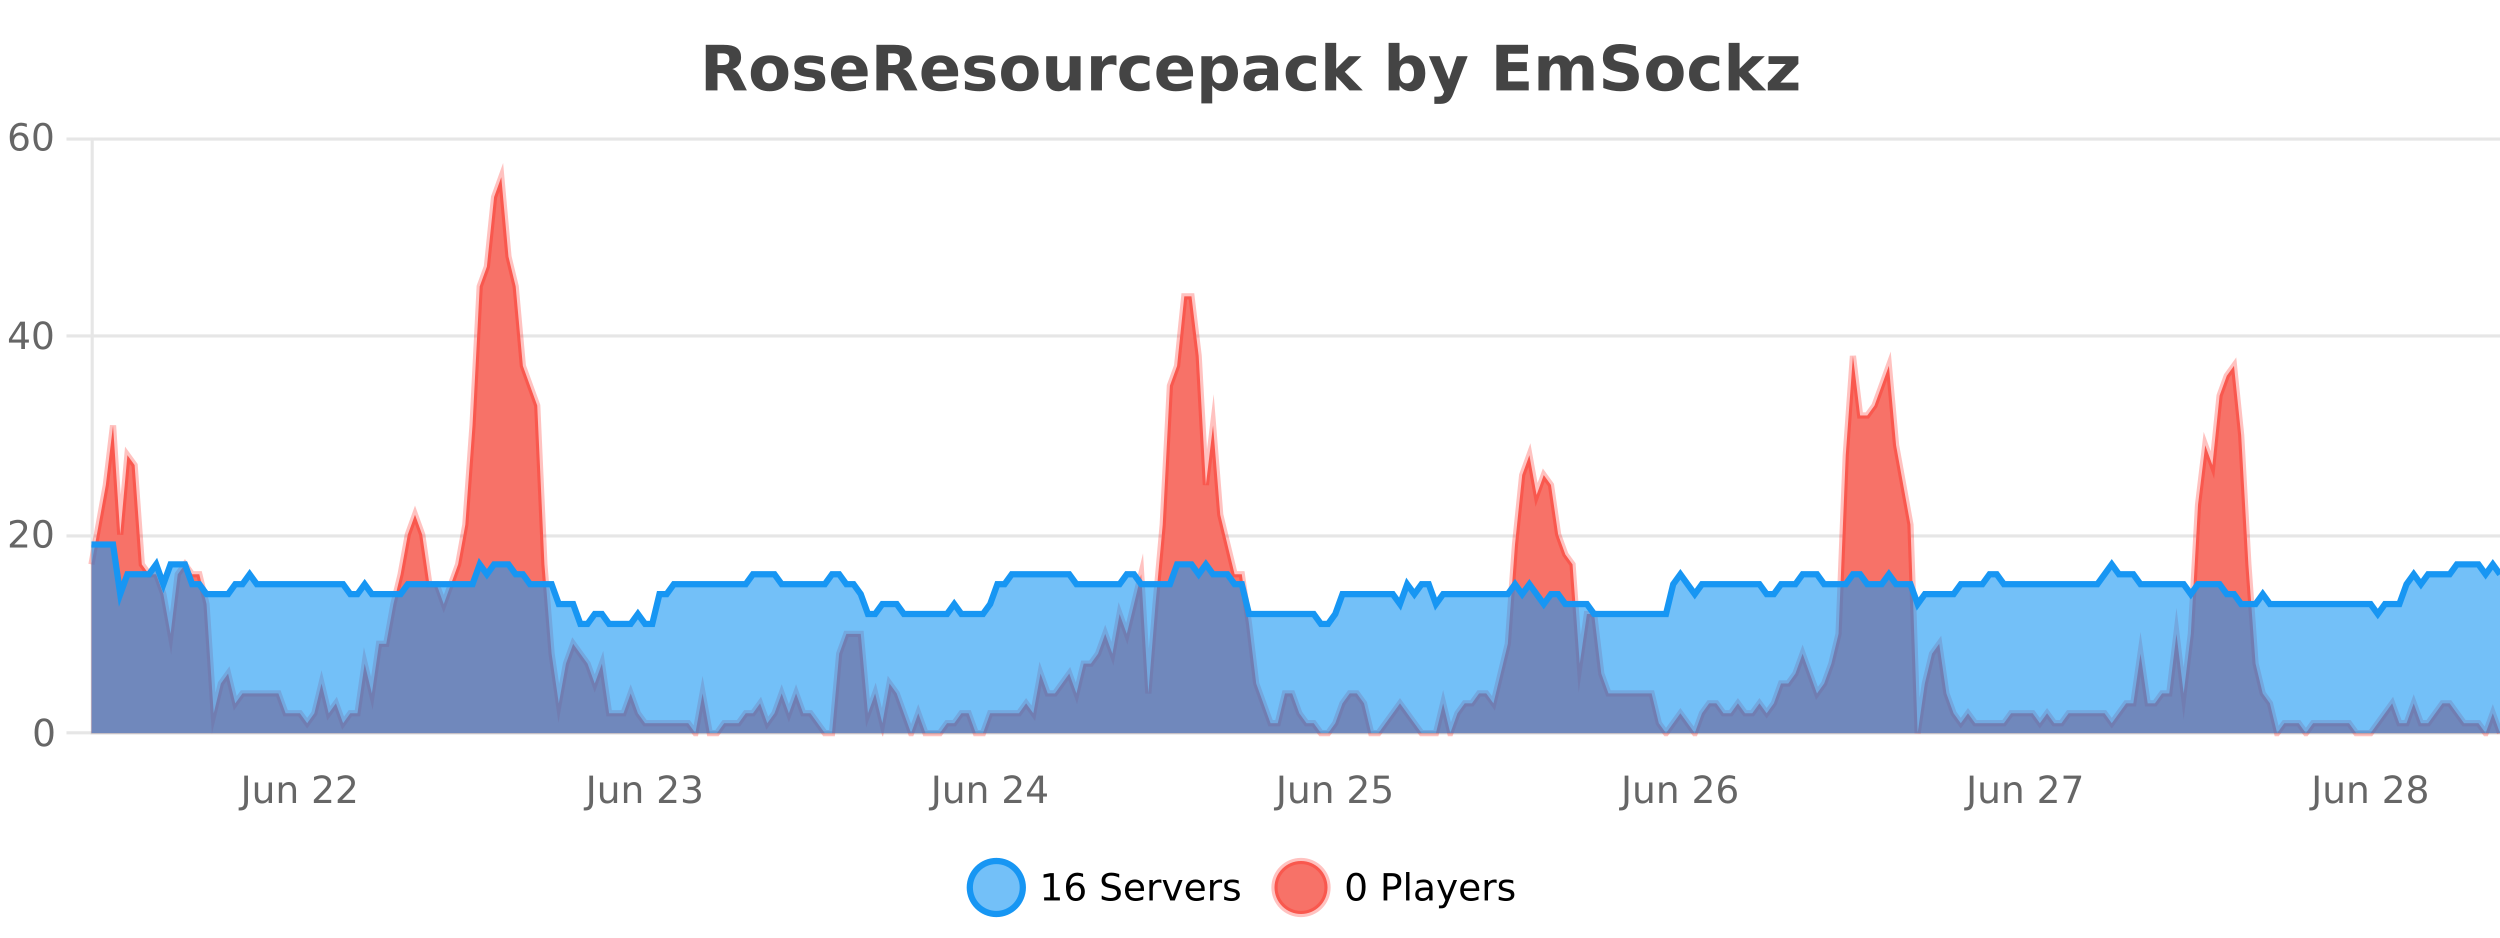 <?xml version="1.0" encoding="UTF-8"?>
<svg xmlns="http://www.w3.org/2000/svg" xmlns:xlink="http://www.w3.org/1999/xlink" width="800pt" height="300pt" viewBox="0 0 800 300" version="1.1">
<defs>
<clipPath id="clip1">
  <path d="M 282 263 L 356 263 L 356 300 L 282 300 Z M 282 263 "/>
</clipPath>
<clipPath id="clip2">
  <path d="M 379 263 L 454 263 L 454 300 L 379 300 Z M 379 263 "/>
</clipPath>
<clipPath id="clip3">
  <path d="M 29.27 56 L 800 56 L 800 234.602 L 29.27 234.602 Z M 29.27 56 "/>
</clipPath>
<clipPath id="clip4">
  <path d="M 28.27 43 L 800 43 L 800 235.602 L 28.27 235.602 Z M 28.27 43 "/>
</clipPath>
<clipPath id="clip5">
  <path d="M 29.27 174 L 800 174 L 800 234.602 L 29.27 234.602 Z M 29.27 174 "/>
</clipPath>
<clipPath id="clip6">
  <path d="M 28.27 145 L 800 145 L 800 228 L 28.27 228 Z M 28.27 145 "/>
</clipPath>
</defs>
<g id="surface1734546">
<rect x="0" y="0" width="800" height="300" style="fill:rgb(100%,100%,100%);fill-opacity:1;stroke:none;"/>
<path style="fill:none;stroke-width:1;stroke-linecap:butt;stroke-linejoin:miter;stroke:rgb(0%,0%,0%);stroke-opacity:0.098;stroke-miterlimit:10;" d="M 30 234.5 L 800 234.5 "/>
<path style="fill:none;stroke-width:1;stroke-linecap:butt;stroke-linejoin:miter;stroke:rgb(0%,0%,0%);stroke-opacity:0.098;stroke-miterlimit:10;" d="M 21.27 234.5 L 29 234.5 "/>
<path style="fill:none;stroke-width:1;stroke-linecap:butt;stroke-linejoin:miter;stroke:rgb(0%,0%,0%);stroke-opacity:0.098;stroke-miterlimit:10;" d="M 30 171.5 L 800 171.5 "/>
<path style="fill:none;stroke-width:1;stroke-linecap:butt;stroke-linejoin:miter;stroke:rgb(0%,0%,0%);stroke-opacity:0.098;stroke-miterlimit:10;" d="M 21.27 171.5 L 29 171.5 "/>
<path style="fill:none;stroke-width:1;stroke-linecap:butt;stroke-linejoin:miter;stroke:rgb(0%,0%,0%);stroke-opacity:0.098;stroke-miterlimit:10;" d="M 30 107.5 L 800 107.5 "/>
<path style="fill:none;stroke-width:1;stroke-linecap:butt;stroke-linejoin:miter;stroke:rgb(0%,0%,0%);stroke-opacity:0.098;stroke-miterlimit:10;" d="M 21.27 107.5 L 29 107.5 "/>
<path style="fill:none;stroke-width:1;stroke-linecap:butt;stroke-linejoin:miter;stroke:rgb(0%,0%,0%);stroke-opacity:0.098;stroke-miterlimit:10;" d="M 30 44.5 L 800 44.5 "/>
<path style="fill:none;stroke-width:1;stroke-linecap:butt;stroke-linejoin:miter;stroke:rgb(0%,0%,0%);stroke-opacity:0.098;stroke-miterlimit:10;" d="M 21.27 44.5 L 29 44.5 "/>
<path style=" stroke:none;fill-rule:nonzero;fill:rgb(9.02%,58.824%,95.294%);fill-opacity:0.6;" d="M 327.305 284 C 327.305 288.688 323.508 292.484 318.82 292.484 C 314.133 292.484 310.336 288.688 310.336 284 C 310.336 279.312 314.133 275.516 318.82 275.516 C 323.508 275.516 327.305 279.312 327.305 284 Z M 327.305 284 "/>
<g clip-path="url(#clip1)" clip-rule="nonzero">
<path style="fill:none;stroke-width:2;stroke-linecap:butt;stroke-linejoin:miter;stroke:rgb(9.02%,58.824%,95.294%);stroke-opacity:1;stroke-miterlimit:10;" d="M 327.305 284 C 327.305 288.688 323.508 292.484 318.82 292.484 C 314.133 292.484 310.336 288.688 310.336 284 C 310.336 279.312 314.133 275.516 318.82 275.516 C 323.508 275.516 327.305 279.312 327.305 284 Z M 327.305 284 "/>
</g>
<path style=" stroke:none;fill-rule:nonzero;fill:rgb(0%,0%,0%);fill-opacity:1;" d="M 334.117 287.156 L 336.055 287.156 L 336.055 280.484 L 333.945 280.906 L 333.945 279.828 L 336.039 279.406 L 337.227 279.406 L 337.227 287.156 L 339.164 287.156 L 339.164 288.156 L 334.117 288.156 Z M 344.238 283.312 C 343.707 283.312 343.285 283.496 342.973 283.859 C 342.66 284.227 342.504 284.719 342.504 285.344 C 342.504 285.98 342.66 286.48 342.973 286.844 C 343.285 287.211 343.707 287.391 344.238 287.391 C 344.77 287.391 345.184 287.211 345.488 286.844 C 345.801 286.48 345.957 285.98 345.957 285.344 C 345.957 284.719 345.801 284.227 345.488 283.859 C 345.184 283.496 344.77 283.312 344.238 283.312 Z M 346.582 279.594 L 346.582 280.672 C 346.277 280.539 345.977 280.434 345.676 280.359 C 345.371 280.289 345.074 280.25 344.785 280.25 C 344.004 280.25 343.402 280.516 342.988 281.047 C 342.582 281.57 342.348 282.359 342.285 283.422 C 342.512 283.09 342.801 282.836 343.145 282.656 C 343.496 282.469 343.883 282.375 344.301 282.375 C 345.176 282.375 345.867 282.641 346.379 283.172 C 346.887 283.703 347.145 284.43 347.145 285.344 C 347.145 286.25 346.879 286.977 346.348 287.516 C 345.816 288.059 345.113 288.328 344.238 288.328 C 343.215 288.328 342.441 287.945 341.91 287.172 C 341.379 286.391 341.113 285.266 341.113 283.797 C 341.113 282.414 341.441 281.309 342.098 280.484 C 342.754 279.664 343.633 279.25 344.738 279.25 C 345.027 279.25 345.324 279.281 345.629 279.344 C 345.93 279.398 346.246 279.48 346.582 279.594 Z M 358.141 279.688 L 358.141 280.844 C 357.691 280.637 357.266 280.48 356.859 280.375 C 356.461 280.262 356.082 280.203 355.719 280.203 C 355.07 280.203 354.57 280.328 354.219 280.578 C 353.875 280.828 353.703 281.188 353.703 281.656 C 353.703 282.043 353.816 282.336 354.047 282.531 C 354.273 282.73 354.719 282.887 355.375 283 L 356.078 283.156 C 356.961 283.324 357.613 283.621 358.031 284.047 C 358.457 284.465 358.672 285.027 358.672 285.734 C 358.672 286.59 358.383 287.234 357.812 287.672 C 357.25 288.109 356.414 288.328 355.312 288.328 C 354.906 288.328 354.469 288.281 354 288.188 C 353.531 288.094 353.047 287.953 352.547 287.766 L 352.547 286.547 C 353.023 286.82 353.492 287.023 353.953 287.156 C 354.422 287.293 354.875 287.359 355.312 287.359 C 355.988 287.359 356.508 287.23 356.875 286.969 C 357.25 286.699 357.438 286.32 357.438 285.828 C 357.438 285.402 357.301 285.07 357.031 284.828 C 356.77 284.578 356.336 284.398 355.734 284.281 L 355.016 284.141 C 354.129 283.965 353.488 283.688 353.094 283.312 C 352.707 282.938 352.516 282.418 352.516 281.75 C 352.516 280.969 352.785 280.359 353.328 279.922 C 353.867 279.477 354.617 279.25 355.578 279.25 C 355.992 279.25 356.41 279.289 356.828 279.359 C 357.254 279.434 357.691 279.543 358.141 279.688 Z M 366.086 284.609 L 366.086 285.125 L 361.117 285.125 C 361.168 285.875 361.391 286.445 361.789 286.828 C 362.195 287.215 362.75 287.406 363.461 287.406 C 363.875 287.406 364.277 287.359 364.664 287.266 C 365.059 287.164 365.449 287.008 365.836 286.797 L 365.836 287.828 C 365.438 287.984 365.039 288.105 364.633 288.188 C 364.227 288.281 363.812 288.328 363.398 288.328 C 362.355 288.328 361.527 288.027 360.914 287.422 C 360.297 286.809 359.992 285.98 359.992 284.938 C 359.992 283.867 360.281 283.016 360.867 282.391 C 361.449 281.758 362.23 281.438 363.211 281.438 C 364.094 281.438 364.793 281.727 365.305 282.297 C 365.824 282.859 366.086 283.633 366.086 284.609 Z M 365.008 284.281 C 364.996 283.699 364.828 283.23 364.508 282.875 C 364.184 282.523 363.758 282.344 363.227 282.344 C 362.621 282.344 362.137 282.516 361.773 282.859 C 361.418 283.203 361.215 283.684 361.164 284.297 Z M 371.656 282.594 C 371.531 282.531 371.395 282.484 371.25 282.453 C 371.113 282.414 370.957 282.391 370.781 282.391 C 370.176 282.391 369.707 282.59 369.375 282.984 C 369.051 283.383 368.891 283.953 368.891 284.703 L 368.891 288.156 L 367.812 288.156 L 367.812 281.594 L 368.891 281.594 L 368.891 282.609 C 369.117 282.215 369.414 281.922 369.781 281.734 C 370.145 281.539 370.586 281.438 371.109 281.438 C 371.18 281.438 371.258 281.445 371.344 281.453 C 371.438 281.465 371.535 281.48 371.641 281.5 Z M 372.012 281.594 L 373.152 281.594 L 375.199 287.094 L 377.262 281.594 L 378.402 281.594 L 375.934 288.156 L 374.465 288.156 Z M 385.504 284.609 L 385.504 285.125 L 380.535 285.125 C 380.586 285.875 380.809 286.445 381.207 286.828 C 381.613 287.215 382.168 287.406 382.879 287.406 C 383.293 287.406 383.695 287.359 384.082 287.266 C 384.477 287.164 384.867 287.008 385.254 286.797 L 385.254 287.828 C 384.855 287.984 384.457 288.105 384.051 288.188 C 383.645 288.281 383.23 288.328 382.816 288.328 C 381.773 288.328 380.945 288.027 380.332 287.422 C 379.715 286.809 379.41 285.98 379.41 284.938 C 379.41 283.867 379.699 283.016 380.285 282.391 C 380.867 281.758 381.648 281.438 382.629 281.438 C 383.512 281.438 384.211 281.727 384.723 282.297 C 385.242 282.859 385.504 283.633 385.504 284.609 Z M 384.426 284.281 C 384.414 283.699 384.246 283.23 383.926 282.875 C 383.602 282.523 383.176 282.344 382.645 282.344 C 382.039 282.344 381.555 282.516 381.191 282.859 C 380.836 283.203 380.633 283.684 380.582 284.297 Z M 391.074 282.594 C 390.949 282.531 390.812 282.484 390.668 282.453 C 390.531 282.414 390.375 282.391 390.199 282.391 C 389.594 282.391 389.125 282.59 388.793 282.984 C 388.469 283.383 388.309 283.953 388.309 284.703 L 388.309 288.156 L 387.23 288.156 L 387.23 281.594 L 388.309 281.594 L 388.309 282.609 C 388.535 282.215 388.832 281.922 389.199 281.734 C 389.562 281.539 390.004 281.438 390.527 281.438 C 390.598 281.438 390.676 281.445 390.762 281.453 C 390.855 281.465 390.953 281.48 391.059 281.5 Z M 396.383 281.781 L 396.383 282.812 C 396.078 282.656 395.762 282.543 395.43 282.469 C 395.105 282.387 394.766 282.344 394.414 282.344 C 393.883 282.344 393.48 282.43 393.211 282.594 C 392.938 282.75 392.805 282.996 392.805 283.328 C 392.805 283.578 392.898 283.777 393.086 283.922 C 393.281 284.059 393.672 284.188 394.258 284.312 L 394.617 284.406 C 395.387 284.562 395.934 284.793 396.258 285.094 C 396.578 285.398 396.742 285.812 396.742 286.344 C 396.742 286.961 396.496 287.445 396.008 287.797 C 395.527 288.152 394.867 288.328 394.023 288.328 C 393.668 288.328 393.297 288.289 392.914 288.219 C 392.539 288.156 392.141 288.059 391.727 287.922 L 391.727 286.797 C 392.121 287.008 392.512 287.164 392.898 287.266 C 393.281 287.371 393.668 287.422 394.055 287.422 C 394.555 287.422 394.938 287.34 395.211 287.172 C 395.492 286.996 395.633 286.746 395.633 286.422 C 395.633 286.133 395.531 285.906 395.336 285.75 C 395.137 285.594 394.703 285.445 394.039 285.297 L 393.664 285.219 C 392.996 285.074 392.512 284.855 392.211 284.562 C 391.918 284.273 391.773 283.875 391.773 283.375 C 391.773 282.75 391.992 282.273 392.43 281.938 C 392.867 281.605 393.484 281.438 394.289 281.438 C 394.684 281.438 395.059 281.469 395.414 281.531 C 395.766 281.586 396.09 281.668 396.383 281.781 Z M 328.82 277.016 "/>
<path style=" stroke:none;fill-rule:nonzero;fill:rgb(96.863%,44.706%,40.784%);fill-opacity:1;" d="M 424.809 284 C 424.809 288.688 421.008 292.484 416.32 292.484 C 411.637 292.484 407.836 288.688 407.836 284 C 407.836 279.312 411.637 275.516 416.32 275.516 C 421.008 275.516 424.809 279.312 424.809 284 Z M 424.809 284 "/>
<g clip-path="url(#clip2)" clip-rule="nonzero">
<path style="fill:none;stroke-width:2;stroke-linecap:butt;stroke-linejoin:miter;stroke:rgb(100%,4.706%,0%);stroke-opacity:0.247;stroke-miterlimit:10;" d="M 424.809 284 C 424.809 288.688 421.008 292.484 416.32 292.484 C 411.637 292.484 407.836 288.688 407.836 284 C 407.836 279.312 411.637 275.516 416.32 275.516 C 421.008 275.516 424.809 279.312 424.809 284 Z M 424.809 284 "/>
</g>
<path style=" stroke:none;fill-rule:nonzero;fill:rgb(0%,0%,0%);fill-opacity:1;" d="M 433.945 280.188 C 433.34 280.188 432.883 280.492 432.57 281.094 C 432.266 281.688 432.117 282.59 432.117 283.797 C 432.117 284.996 432.266 285.898 432.57 286.5 C 432.883 287.094 433.34 287.391 433.945 287.391 C 434.559 287.391 435.016 287.094 435.32 286.5 C 435.633 285.898 435.789 284.996 435.789 283.797 C 435.789 282.59 435.633 281.688 435.32 281.094 C 435.016 280.492 434.559 280.188 433.945 280.188 Z M 433.945 279.25 C 434.922 279.25 435.672 279.641 436.195 280.422 C 436.715 281.195 436.977 282.32 436.977 283.797 C 436.977 285.266 436.715 286.391 436.195 287.172 C 435.672 287.945 434.922 288.328 433.945 288.328 C 432.965 288.328 432.215 287.945 431.695 287.172 C 431.184 286.391 430.93 285.266 430.93 283.797 C 430.93 282.32 431.184 281.195 431.695 280.422 C 432.215 279.641 432.965 279.25 433.945 279.25 Z M 443.945 280.375 L 443.945 283.672 L 445.43 283.672 C 445.98 283.672 446.406 283.531 446.711 283.25 C 447.012 282.961 447.164 282.547 447.164 282.016 C 447.164 281.496 447.012 281.094 446.711 280.812 C 446.406 280.523 445.98 280.375 445.43 280.375 Z M 442.758 279.406 L 445.43 279.406 C 446.418 279.406 447.164 279.633 447.664 280.078 C 448.164 280.516 448.414 281.164 448.414 282.016 C 448.414 282.883 448.164 283.539 447.664 283.984 C 447.164 284.422 446.418 284.641 445.43 284.641 L 443.945 284.641 L 443.945 288.156 L 442.758 288.156 Z M 449.945 279.031 L 451.023 279.031 L 451.023 288.156 L 449.945 288.156 Z M 456.266 284.859 C 455.398 284.859 454.797 284.961 454.453 285.156 C 454.117 285.355 453.953 285.695 453.953 286.172 C 453.953 286.559 454.078 286.867 454.328 287.094 C 454.586 287.312 454.93 287.422 455.359 287.422 C 455.961 287.422 456.441 287.215 456.797 286.797 C 457.16 286.371 457.344 285.805 457.344 285.094 L 457.344 284.859 Z M 458.422 284.406 L 458.422 288.156 L 457.344 288.156 L 457.344 287.156 C 457.094 287.555 456.785 287.852 456.422 288.047 C 456.055 288.234 455.609 288.328 455.078 288.328 C 454.398 288.328 453.863 288.141 453.469 287.766 C 453.07 287.383 452.875 286.875 452.875 286.25 C 452.875 285.512 453.117 284.953 453.609 284.578 C 454.109 284.203 454.848 284.016 455.828 284.016 L 457.344 284.016 L 457.344 283.906 C 457.344 283.406 457.176 283.023 456.844 282.75 C 456.52 282.48 456.066 282.344 455.484 282.344 C 455.109 282.344 454.738 282.391 454.375 282.484 C 454.02 282.578 453.68 282.715 453.359 282.891 L 453.359 281.891 C 453.754 281.734 454.133 281.621 454.5 281.547 C 454.875 281.477 455.238 281.438 455.594 281.438 C 456.539 281.438 457.25 281.684 457.719 282.172 C 458.188 282.664 458.422 283.406 458.422 284.406 Z M 463.367 288.766 C 463.062 289.547 462.766 290.055 462.477 290.297 C 462.184 290.535 461.797 290.656 461.32 290.656 L 460.461 290.656 L 460.461 289.75 L 461.086 289.75 C 461.387 289.75 461.617 289.676 461.773 289.531 C 461.938 289.395 462.121 289.066 462.32 288.547 L 462.523 288.047 L 459.867 281.594 L 461.008 281.594 L 463.055 286.719 L 465.117 281.594 L 466.258 281.594 Z M 473.359 284.609 L 473.359 285.125 L 468.391 285.125 C 468.441 285.875 468.664 286.445 469.062 286.828 C 469.469 287.215 470.023 287.406 470.734 287.406 C 471.148 287.406 471.551 287.359 471.938 287.266 C 472.332 287.164 472.723 287.008 473.109 286.797 L 473.109 287.828 C 472.711 287.984 472.312 288.105 471.906 288.188 C 471.5 288.281 471.086 288.328 470.672 288.328 C 469.629 288.328 468.801 288.027 468.188 287.422 C 467.57 286.809 467.266 285.98 467.266 284.938 C 467.266 283.867 467.555 283.016 468.141 282.391 C 468.723 281.758 469.504 281.438 470.484 281.438 C 471.367 281.438 472.066 281.727 472.578 282.297 C 473.098 282.859 473.359 283.633 473.359 284.609 Z M 472.281 284.281 C 472.27 283.699 472.102 283.23 471.781 282.875 C 471.457 282.523 471.031 282.344 470.5 282.344 C 469.895 282.344 469.41 282.516 469.047 282.859 C 468.691 283.203 468.488 283.684 468.438 284.297 Z M 478.93 282.594 C 478.805 282.531 478.668 282.484 478.523 282.453 C 478.387 282.414 478.23 282.391 478.055 282.391 C 477.449 282.391 476.98 282.59 476.648 282.984 C 476.324 283.383 476.164 283.953 476.164 284.703 L 476.164 288.156 L 475.086 288.156 L 475.086 281.594 L 476.164 281.594 L 476.164 282.609 C 476.391 282.215 476.688 281.922 477.055 281.734 C 477.418 281.539 477.859 281.438 478.383 281.438 C 478.453 281.438 478.531 281.445 478.617 281.453 C 478.711 281.465 478.809 281.48 478.914 281.5 Z M 484.238 281.781 L 484.238 282.812 C 483.934 282.656 483.617 282.543 483.285 282.469 C 482.961 282.387 482.621 282.344 482.27 282.344 C 481.738 282.344 481.336 282.43 481.066 282.594 C 480.793 282.75 480.66 282.996 480.66 283.328 C 480.66 283.578 480.754 283.777 480.941 283.922 C 481.137 284.059 481.527 284.188 482.113 284.312 L 482.473 284.406 C 483.242 284.562 483.789 284.793 484.113 285.094 C 484.434 285.398 484.598 285.812 484.598 286.344 C 484.598 286.961 484.352 287.445 483.863 287.797 C 483.383 288.152 482.723 288.328 481.879 288.328 C 481.523 288.328 481.152 288.289 480.77 288.219 C 480.395 288.156 479.996 288.059 479.582 287.922 L 479.582 286.797 C 479.977 287.008 480.367 287.164 480.754 287.266 C 481.137 287.371 481.523 287.422 481.91 287.422 C 482.41 287.422 482.793 287.34 483.066 287.172 C 483.348 286.996 483.488 286.746 483.488 286.422 C 483.488 286.133 483.387 285.906 483.191 285.75 C 482.992 285.594 482.559 285.445 481.895 285.297 L 481.52 285.219 C 480.852 285.074 480.367 284.855 480.066 284.562 C 479.773 284.273 479.629 283.875 479.629 283.375 C 479.629 282.75 479.848 282.273 480.285 281.938 C 480.723 281.605 481.34 281.438 482.145 281.438 C 482.539 281.438 482.914 281.469 483.27 281.531 C 483.621 281.586 483.945 281.668 484.238 281.781 Z M 426.32 277.016 "/>
<path style=" stroke:none;fill-rule:nonzero;fill:rgb(26.667%,26.667%,26.667%);fill-opacity:1;" d="M 231.172 20.812 C 231.961 20.812 232.531 20.668 232.875 20.375 C 233.219 20.074 233.391 19.59 233.391 18.922 C 233.391 18.258 233.219 17.781 232.875 17.5 C 232.531 17.211 231.961 17.062 231.172 17.062 L 229.594 17.062 L 229.594 20.812 Z M 229.594 23.406 L 229.594 28.922 L 225.844 28.922 L 225.844 14.344 L 231.578 14.344 C 233.492 14.344 234.898 14.668 235.797 15.312 C 236.691 15.961 237.141 16.977 237.141 18.359 C 237.141 19.328 236.906 20.125 236.438 20.75 C 235.977 21.367 235.281 21.82 234.344 22.109 C 234.852 22.227 235.312 22.492 235.719 22.906 C 236.125 23.312 236.535 23.938 236.953 24.781 L 239 28.922 L 235 28.922 L 233.219 25.297 C 232.863 24.57 232.5 24.074 232.125 23.812 C 231.758 23.543 231.27 23.406 230.656 23.406 Z M 246.289 20.219 C 245.508 20.219 244.914 20.5 244.508 21.062 C 244.102 21.617 243.898 22.418 243.898 23.469 C 243.898 24.512 244.102 25.312 244.508 25.875 C 244.914 26.43 245.508 26.703 246.289 26.703 C 247.047 26.703 247.625 26.43 248.023 25.875 C 248.43 25.312 248.633 24.512 248.633 23.469 C 248.633 22.418 248.43 21.617 248.023 21.062 C 247.625 20.5 247.047 20.219 246.289 20.219 Z M 246.289 17.719 C 248.164 17.719 249.625 18.23 250.68 19.25 C 251.742 20.262 252.273 21.668 252.273 23.469 C 252.273 25.262 251.742 26.668 250.68 27.688 C 249.625 28.699 248.164 29.203 246.289 29.203 C 244.391 29.203 242.914 28.699 241.852 27.688 C 240.789 26.668 240.258 25.262 240.258 23.469 C 240.258 21.668 240.789 20.262 241.852 19.25 C 242.914 18.23 244.391 17.719 246.289 17.719 Z M 263.359 18.328 L 263.359 20.984 C 262.617 20.672 261.898 20.438 261.203 20.281 C 260.504 20.125 259.844 20.047 259.219 20.047 C 258.562 20.047 258.07 20.133 257.75 20.297 C 257.426 20.465 257.266 20.719 257.266 21.062 C 257.266 21.344 257.383 21.559 257.625 21.703 C 257.875 21.852 258.312 21.961 258.938 22.031 L 259.562 22.125 C 261.352 22.355 262.555 22.73 263.172 23.25 C 263.785 23.773 264.094 24.59 264.094 25.703 C 264.094 26.871 263.66 27.746 262.797 28.328 C 261.941 28.914 260.664 29.203 258.969 29.203 C 258.238 29.203 257.488 29.145 256.719 29.031 C 255.945 28.918 255.156 28.746 254.344 28.516 L 254.344 25.859 C 255.039 26.203 255.754 26.461 256.484 26.625 C 257.211 26.793 257.957 26.875 258.719 26.875 C 259.406 26.875 259.922 26.781 260.266 26.594 C 260.609 26.406 260.781 26.125 260.781 25.75 C 260.781 25.438 260.66 25.211 260.422 25.062 C 260.18 24.906 259.707 24.789 259 24.703 L 258.391 24.625 C 256.828 24.43 255.734 24.07 255.109 23.547 C 254.484 23.016 254.172 22.215 254.172 21.141 C 254.172 19.984 254.566 19.125 255.359 18.562 C 256.16 18 257.379 17.719 259.016 17.719 C 259.66 17.719 260.336 17.773 261.047 17.875 C 261.754 17.969 262.523 18.121 263.359 18.328 Z M 277.641 23.422 L 277.641 24.422 L 269.469 24.422 C 269.551 25.246 269.848 25.859 270.359 26.266 C 270.867 26.672 271.578 26.875 272.484 26.875 C 273.223 26.875 273.977 26.766 274.75 26.547 C 275.52 26.328 276.312 26 277.125 25.562 L 277.125 28.25 C 276.301 28.562 275.473 28.797 274.641 28.953 C 273.816 29.117 272.992 29.203 272.172 29.203 C 270.191 29.203 268.648 28.703 267.547 27.703 C 266.453 26.695 265.906 25.281 265.906 23.469 C 265.906 21.68 266.441 20.273 267.516 19.25 C 268.598 18.23 270.082 17.719 271.969 17.719 C 273.688 17.719 275.062 18.242 276.094 19.281 C 277.125 20.312 277.641 21.695 277.641 23.422 Z M 274.047 22.266 C 274.047 21.602 273.852 21.062 273.469 20.656 C 273.082 20.25 272.578 20.047 271.953 20.047 C 271.273 20.047 270.723 20.242 270.297 20.625 C 269.879 21 269.617 21.547 269.516 22.266 Z M 285.781 20.812 C 286.57 20.812 287.141 20.668 287.484 20.375 C 287.828 20.074 288 19.59 288 18.922 C 288 18.258 287.828 17.781 287.484 17.5 C 287.141 17.211 286.57 17.062 285.781 17.062 L 284.203 17.062 L 284.203 20.812 Z M 284.203 23.406 L 284.203 28.922 L 280.453 28.922 L 280.453 14.344 L 286.188 14.344 C 288.102 14.344 289.508 14.668 290.406 15.312 C 291.301 15.961 291.75 16.977 291.75 18.359 C 291.75 19.328 291.516 20.125 291.047 20.75 C 290.586 21.367 289.891 21.82 288.953 22.109 C 289.461 22.227 289.922 22.492 290.328 22.906 C 290.734 23.312 291.145 23.938 291.562 24.781 L 293.609 28.922 L 289.609 28.922 L 287.828 25.297 C 287.473 24.57 287.109 24.074 286.734 23.812 C 286.367 23.543 285.879 23.406 285.266 23.406 Z M 306.602 23.422 L 306.602 24.422 L 298.43 24.422 C 298.512 25.246 298.809 25.859 299.32 26.266 C 299.828 26.672 300.539 26.875 301.445 26.875 C 302.184 26.875 302.938 26.766 303.711 26.547 C 304.48 26.328 305.273 26 306.086 25.562 L 306.086 28.25 C 305.262 28.562 304.434 28.797 303.602 28.953 C 302.777 29.117 301.953 29.203 301.133 29.203 C 299.152 29.203 297.609 28.703 296.508 27.703 C 295.414 26.695 294.867 25.281 294.867 23.469 C 294.867 21.68 295.402 20.273 296.477 19.25 C 297.559 18.23 299.043 17.719 300.93 17.719 C 302.648 17.719 304.023 18.242 305.055 19.281 C 306.086 20.312 306.602 21.695 306.602 23.422 Z M 303.008 22.266 C 303.008 21.602 302.812 21.062 302.43 20.656 C 302.043 20.25 301.539 20.047 300.914 20.047 C 300.234 20.047 299.684 20.242 299.258 20.625 C 298.84 21 298.578 21.547 298.477 22.266 Z M 317.793 18.328 L 317.793 20.984 C 317.051 20.672 316.332 20.438 315.637 20.281 C 314.938 20.125 314.277 20.047 313.652 20.047 C 312.996 20.047 312.504 20.133 312.184 20.297 C 311.859 20.465 311.699 20.719 311.699 21.062 C 311.699 21.344 311.816 21.559 312.059 21.703 C 312.309 21.852 312.746 21.961 313.371 22.031 L 313.996 22.125 C 315.785 22.355 316.988 22.73 317.605 23.25 C 318.219 23.773 318.527 24.59 318.527 25.703 C 318.527 26.871 318.094 27.746 317.23 28.328 C 316.375 28.914 315.098 29.203 313.402 29.203 C 312.672 29.203 311.922 29.145 311.152 29.031 C 310.379 28.918 309.59 28.746 308.777 28.516 L 308.777 25.859 C 309.473 26.203 310.188 26.461 310.918 26.625 C 311.645 26.793 312.391 26.875 313.152 26.875 C 313.84 26.875 314.355 26.781 314.699 26.594 C 315.043 26.406 315.215 26.125 315.215 25.75 C 315.215 25.438 315.094 25.211 314.855 25.062 C 314.613 24.906 314.141 24.789 313.434 24.703 L 312.824 24.625 C 311.262 24.43 310.168 24.07 309.543 23.547 C 308.918 23.016 308.605 22.215 308.605 21.141 C 308.605 19.984 309 19.125 309.793 18.562 C 310.594 18 311.812 17.719 313.449 17.719 C 314.094 17.719 314.77 17.773 315.48 17.875 C 316.188 17.969 316.957 18.121 317.793 18.328 Z M 326.367 20.219 C 325.586 20.219 324.992 20.5 324.586 21.062 C 324.18 21.617 323.977 22.418 323.977 23.469 C 323.977 24.512 324.18 25.312 324.586 25.875 C 324.992 26.43 325.586 26.703 326.367 26.703 C 327.125 26.703 327.703 26.43 328.102 25.875 C 328.508 25.312 328.711 24.512 328.711 23.469 C 328.711 22.418 328.508 21.617 328.102 21.062 C 327.703 20.5 327.125 20.219 326.367 20.219 Z M 326.367 17.719 C 328.242 17.719 329.703 18.23 330.758 19.25 C 331.82 20.262 332.352 21.668 332.352 23.469 C 332.352 25.262 331.82 26.668 330.758 27.688 C 329.703 28.699 328.242 29.203 326.367 29.203 C 324.469 29.203 322.992 28.699 321.93 27.688 C 320.867 26.668 320.336 25.262 320.336 23.469 C 320.336 21.668 320.867 20.262 321.93 19.25 C 322.992 18.23 324.469 17.719 326.367 17.719 Z M 334.781 24.656 L 334.781 17.984 L 338.297 17.984 L 338.297 19.078 C 338.297 19.672 338.289 20.418 338.281 21.312 C 338.281 22.211 338.281 22.805 338.281 23.094 C 338.281 23.98 338.301 24.617 338.344 25 C 338.395 25.387 338.473 25.668 338.578 25.844 C 338.723 26.074 338.91 26.25 339.141 26.375 C 339.367 26.5 339.633 26.562 339.938 26.562 C 340.664 26.562 341.238 26.281 341.656 25.719 C 342.07 25.156 342.281 24.383 342.281 23.391 L 342.281 17.984 L 345.781 17.984 L 345.781 28.922 L 342.281 28.922 L 342.281 27.344 C 341.75 27.98 341.188 28.449 340.594 28.75 C 340.008 29.051 339.363 29.203 338.656 29.203 C 337.395 29.203 336.43 28.82 335.766 28.047 C 335.109 27.266 334.781 26.137 334.781 24.656 Z M 357.27 20.969 C 356.957 20.824 356.648 20.719 356.348 20.656 C 356.043 20.586 355.742 20.547 355.441 20.547 C 354.535 20.547 353.836 20.836 353.348 21.406 C 352.867 21.98 352.629 22.805 352.629 23.875 L 352.629 28.922 L 349.145 28.922 L 349.145 17.984 L 352.629 17.984 L 352.629 19.781 C 353.074 19.062 353.59 18.543 354.176 18.219 C 354.758 17.887 355.457 17.719 356.27 17.719 C 356.395 17.719 356.523 17.727 356.66 17.734 C 356.793 17.746 356.992 17.766 357.254 17.797 Z M 367.836 18.328 L 367.836 21.172 C 367.367 20.852 366.891 20.609 366.414 20.453 C 365.934 20.297 365.434 20.219 364.914 20.219 C 363.945 20.219 363.184 20.508 362.633 21.078 C 362.09 21.641 361.82 22.438 361.82 23.469 C 361.82 24.492 362.09 25.289 362.633 25.859 C 363.184 26.422 363.945 26.703 364.914 26.703 C 365.465 26.703 365.984 26.625 366.477 26.469 C 366.965 26.305 367.418 26.059 367.836 25.734 L 367.836 28.594 C 367.293 28.805 366.742 28.953 366.18 29.047 C 365.617 29.148 365.047 29.203 364.477 29.203 C 362.508 29.203 360.965 28.699 359.852 27.688 C 358.734 26.68 358.18 25.273 358.18 23.469 C 358.18 21.656 358.734 20.246 359.852 19.234 C 360.965 18.227 362.508 17.719 364.477 17.719 C 365.047 17.719 365.609 17.773 366.164 17.875 C 366.727 17.969 367.281 18.121 367.836 18.328 Z M 381.77 23.422 L 381.77 24.422 L 373.598 24.422 C 373.68 25.246 373.977 25.859 374.488 26.266 C 374.996 26.672 375.707 26.875 376.613 26.875 C 377.352 26.875 378.105 26.766 378.879 26.547 C 379.648 26.328 380.441 26 381.254 25.562 L 381.254 28.25 C 380.43 28.562 379.602 28.797 378.77 28.953 C 377.945 29.117 377.121 29.203 376.301 29.203 C 374.32 29.203 372.777 28.703 371.676 27.703 C 370.582 26.695 370.035 25.281 370.035 23.469 C 370.035 21.68 370.57 20.273 371.645 19.25 C 372.727 18.23 374.211 17.719 376.098 17.719 C 377.816 17.719 379.191 18.242 380.223 19.281 C 381.254 20.312 381.77 21.695 381.77 23.422 Z M 378.176 22.266 C 378.176 21.602 377.98 21.062 377.598 20.656 C 377.211 20.25 376.707 20.047 376.082 20.047 C 375.402 20.047 374.852 20.242 374.426 20.625 C 374.008 21 373.746 21.547 373.645 22.266 Z M 387.914 27.344 L 387.914 33.078 L 384.43 33.078 L 384.43 17.984 L 387.914 17.984 L 387.914 19.578 C 388.402 18.945 388.938 18.477 389.523 18.172 C 390.105 17.871 390.777 17.719 391.539 17.719 C 392.891 17.719 394 18.258 394.867 19.328 C 395.73 20.402 396.164 21.781 396.164 23.469 C 396.164 25.148 395.73 26.523 394.867 27.594 C 394 28.668 392.891 29.203 391.539 29.203 C 390.777 29.203 390.105 29.051 389.523 28.75 C 388.938 28.449 388.402 27.98 387.914 27.344 Z M 390.242 20.266 C 389.492 20.266 388.914 20.543 388.508 21.094 C 388.109 21.637 387.914 22.43 387.914 23.469 C 387.914 24.5 388.109 25.293 388.508 25.844 C 388.914 26.398 389.492 26.672 390.242 26.672 C 390.992 26.672 391.562 26.402 391.961 25.859 C 392.355 25.309 392.555 24.512 392.555 23.469 C 392.555 22.43 392.355 21.637 391.961 21.094 C 391.562 20.543 390.992 20.266 390.242 20.266 Z M 403.633 24 C 402.902 24 402.355 24.125 401.992 24.375 C 401.625 24.617 401.445 24.98 401.445 25.469 C 401.445 25.906 401.59 26.25 401.883 26.5 C 402.184 26.75 402.594 26.875 403.117 26.875 C 403.773 26.875 404.324 26.641 404.773 26.172 C 405.23 25.703 405.461 25.117 405.461 24.406 L 405.461 24 Z M 408.977 22.688 L 408.977 28.922 L 405.461 28.922 L 405.461 27.297 C 404.992 27.965 404.461 28.449 403.867 28.75 C 403.281 29.051 402.57 29.203 401.727 29.203 C 400.602 29.203 399.684 28.875 398.977 28.219 C 398.266 27.555 397.914 26.695 397.914 25.641 C 397.914 24.359 398.352 23.422 399.227 22.828 C 400.109 22.227 401.5 21.922 403.398 21.922 L 405.461 21.922 L 405.461 21.641 C 405.461 21.09 405.242 20.688 404.805 20.438 C 404.367 20.18 403.684 20.047 402.758 20.047 C 402.008 20.047 401.309 20.125 400.664 20.281 C 400.016 20.43 399.418 20.648 398.867 20.938 L 398.867 18.281 C 399.617 18.094 400.367 17.953 401.117 17.859 C 401.875 17.766 402.637 17.719 403.398 17.719 C 405.367 17.719 406.789 18.109 407.664 18.891 C 408.539 19.664 408.977 20.93 408.977 22.688 Z M 421.07 18.328 L 421.07 21.172 C 420.602 20.852 420.125 20.609 419.648 20.453 C 419.168 20.297 418.668 20.219 418.148 20.219 C 417.18 20.219 416.418 20.508 415.867 21.078 C 415.324 21.641 415.055 22.438 415.055 23.469 C 415.055 24.492 415.324 25.289 415.867 25.859 C 416.418 26.422 417.18 26.703 418.148 26.703 C 418.699 26.703 419.219 26.625 419.711 26.469 C 420.199 26.305 420.652 26.059 421.07 25.734 L 421.07 28.594 C 420.527 28.805 419.977 28.953 419.414 29.047 C 418.852 29.148 418.281 29.203 417.711 29.203 C 415.742 29.203 414.199 28.699 413.086 27.688 C 411.969 26.68 411.414 25.273 411.414 23.469 C 411.414 21.656 411.969 20.246 413.086 19.234 C 414.199 18.227 415.742 17.719 417.711 17.719 C 418.281 17.719 418.844 17.773 419.398 17.875 C 419.961 17.969 420.516 18.121 421.07 18.328 Z M 424.094 13.719 L 427.578 13.719 L 427.578 22 L 431.609 17.984 L 435.672 17.984 L 430.328 23 L 436.094 28.922 L 431.844 28.922 L 427.578 24.359 L 427.578 28.922 L 424.094 28.922 Z M 450.172 26.672 C 450.922 26.672 451.492 26.402 451.891 25.859 C 452.285 25.309 452.484 24.512 452.484 23.469 C 452.484 22.43 452.285 21.637 451.891 21.094 C 451.492 20.543 450.922 20.266 450.172 20.266 C 449.422 20.266 448.844 20.543 448.438 21.094 C 448.039 21.637 447.844 22.43 447.844 23.469 C 447.844 24.5 448.039 25.293 448.438 25.844 C 448.844 26.398 449.422 26.672 450.172 26.672 Z M 447.844 19.578 C 448.332 18.945 448.867 18.477 449.453 18.172 C 450.035 17.871 450.707 17.719 451.469 17.719 C 452.82 17.719 453.93 18.258 454.797 19.328 C 455.66 20.402 456.094 21.781 456.094 23.469 C 456.094 25.148 455.66 26.523 454.797 27.594 C 453.93 28.668 452.82 29.203 451.469 29.203 C 450.707 29.203 450.035 29.051 449.453 28.75 C 448.867 28.449 448.332 27.98 447.844 27.344 L 447.844 28.922 L 444.359 28.922 L 444.359 13.719 L 447.844 13.719 Z M 457.238 17.984 L 460.723 17.984 L 463.676 25.406 L 466.176 17.984 L 469.66 17.984 L 465.066 29.953 C 464.605 31.172 464.066 32.02 463.441 32.5 C 462.824 32.988 462.02 33.234 461.02 33.234 L 458.988 33.234 L 458.988 30.938 L 460.082 30.938 C 460.676 30.938 461.105 30.844 461.379 30.656 C 461.648 30.469 461.855 30.129 462.004 29.641 L 462.113 29.344 Z M 478.832 14.344 L 488.973 14.344 L 488.973 17.188 L 482.582 17.188 L 482.582 19.891 L 488.598 19.891 L 488.598 22.734 L 482.582 22.734 L 482.582 26.078 L 489.191 26.078 L 489.191 28.922 L 478.832 28.922 Z M 502.461 19.797 C 502.906 19.121 503.434 18.605 504.039 18.25 C 504.652 17.898 505.324 17.719 506.055 17.719 C 507.305 17.719 508.258 18.109 508.914 18.891 C 509.578 19.664 509.914 20.789 509.914 22.266 L 509.914 28.922 L 506.398 28.922 L 506.398 23.219 C 506.398 23.137 506.398 23.047 506.398 22.953 C 506.406 22.859 506.414 22.73 506.414 22.562 C 506.414 21.793 506.297 21.234 506.07 20.891 C 505.84 20.539 505.469 20.359 504.961 20.359 C 504.305 20.359 503.793 20.637 503.43 21.188 C 503.062 21.73 502.875 22.516 502.867 23.547 L 502.867 28.922 L 499.352 28.922 L 499.352 23.219 C 499.352 22.012 499.246 21.234 499.039 20.891 C 498.828 20.539 498.461 20.359 497.93 20.359 C 497.25 20.359 496.73 20.637 496.367 21.188 C 496 21.73 495.82 22.516 495.82 23.547 L 495.82 28.922 L 492.305 28.922 L 492.305 17.984 L 495.82 17.984 L 495.82 19.578 C 496.258 18.965 496.75 18.5 497.305 18.188 C 497.855 17.875 498.469 17.719 499.148 17.719 C 499.898 17.719 500.562 17.902 501.148 18.266 C 501.73 18.633 502.168 19.141 502.461 19.797 Z M 523.477 14.797 L 523.477 17.891 C 522.672 17.527 521.891 17.258 521.133 17.078 C 520.371 16.891 519.652 16.797 518.977 16.797 C 518.078 16.797 517.414 16.922 516.977 17.172 C 516.547 17.422 516.336 17.809 516.336 18.328 C 516.336 18.715 516.48 19.016 516.773 19.234 C 517.062 19.453 517.59 19.641 518.352 19.797 L 519.945 20.125 C 521.57 20.449 522.719 20.945 523.398 21.609 C 524.086 22.277 524.43 23.219 524.43 24.438 C 524.43 26.043 523.949 27.242 522.992 28.031 C 522.043 28.812 520.59 29.203 518.633 29.203 C 517.703 29.203 516.773 29.113 515.836 28.938 C 514.906 28.762 513.98 28.5 513.055 28.156 L 513.055 24.984 C 513.98 25.484 514.875 25.859 515.742 26.109 C 516.617 26.359 517.461 26.484 518.273 26.484 C 519.094 26.484 519.719 26.352 520.148 26.078 C 520.586 25.797 520.805 25.402 520.805 24.891 C 520.805 24.445 520.652 24.094 520.352 23.844 C 520.059 23.594 519.469 23.371 518.586 23.172 L 517.133 22.859 C 515.672 22.547 514.605 22.055 513.93 21.375 C 513.262 20.688 512.93 19.762 512.93 18.594 C 512.93 17.148 513.398 16.031 514.336 15.25 C 515.273 14.469 516.621 14.078 518.383 14.078 C 519.184 14.078 520.008 14.141 520.852 14.266 C 521.695 14.383 522.57 14.559 523.477 14.797 Z M 532.785 20.219 C 532.004 20.219 531.41 20.5 531.004 21.062 C 530.598 21.617 530.395 22.418 530.395 23.469 C 530.395 24.512 530.598 25.312 531.004 25.875 C 531.41 26.43 532.004 26.703 532.785 26.703 C 533.543 26.703 534.121 26.43 534.52 25.875 C 534.926 25.312 535.129 24.512 535.129 23.469 C 535.129 22.418 534.926 21.617 534.52 21.062 C 534.121 20.5 533.543 20.219 532.785 20.219 Z M 532.785 17.719 C 534.66 17.719 536.121 18.23 537.176 19.25 C 538.238 20.262 538.77 21.668 538.77 23.469 C 538.77 25.262 538.238 26.668 537.176 27.688 C 536.121 28.699 534.66 29.203 532.785 29.203 C 530.887 29.203 529.41 28.699 528.348 27.688 C 527.285 26.668 526.754 25.262 526.754 23.469 C 526.754 21.668 527.285 20.262 528.348 19.25 C 529.41 18.23 530.887 17.719 532.785 17.719 Z M 550.148 18.328 L 550.148 21.172 C 549.68 20.852 549.203 20.609 548.727 20.453 C 548.246 20.297 547.746 20.219 547.227 20.219 C 546.258 20.219 545.496 20.508 544.945 21.078 C 544.402 21.641 544.133 22.438 544.133 23.469 C 544.133 24.492 544.402 25.289 544.945 25.859 C 545.496 26.422 546.258 26.703 547.227 26.703 C 547.777 26.703 548.297 26.625 548.789 26.469 C 549.277 26.305 549.73 26.059 550.148 25.734 L 550.148 28.594 C 549.605 28.805 549.055 28.953 548.492 29.047 C 547.93 29.148 547.359 29.203 546.789 29.203 C 544.82 29.203 543.277 28.699 542.164 27.688 C 541.047 26.68 540.492 25.273 540.492 23.469 C 540.492 21.656 541.047 20.246 542.164 19.234 C 543.277 18.227 544.82 17.719 546.789 17.719 C 547.359 17.719 547.922 17.773 548.477 17.875 C 549.039 17.969 549.594 18.121 550.148 18.328 Z M 553.18 13.719 L 556.664 13.719 L 556.664 22 L 560.695 17.984 L 564.758 17.984 L 559.414 23 L 565.18 28.922 L 560.93 28.922 L 556.664 24.359 L 556.664 28.922 L 553.18 28.922 Z M 565.93 17.984 L 575.477 17.984 L 575.477 20.422 L 569.711 26.422 L 575.477 26.422 L 575.477 28.922 L 565.695 28.922 L 565.695 26.484 L 571.445 20.484 L 565.93 20.484 Z M 224 10.359 "/>
<path style="fill:none;stroke-width:1;stroke-linecap:butt;stroke-linejoin:miter;stroke:rgb(0%,0%,0%);stroke-opacity:0.098;stroke-miterlimit:10;" d="M 29 234.5 L 801 234.5 "/>
<path style=" stroke:none;fill-rule:nonzero;fill:rgb(40%,40%,40%);fill-opacity:1;" d="M 78.16 248.203 L 79.348 248.203 L 79.348 256.344 C 79.348 257.395 79.145 258.16 78.738 258.641 C 78.34 259.117 77.699 259.359 76.816 259.359 L 76.363 259.359 L 76.363 258.359 L 76.738 258.359 C 77.258 258.359 77.621 258.211 77.832 257.922 C 78.051 257.629 78.16 257.102 78.16 256.344 Z M 81.543 254.359 L 81.543 250.391 L 82.621 250.391 L 82.621 254.328 C 82.621 254.945 82.738 255.406 82.98 255.719 C 83.23 256.031 83.594 256.188 84.074 256.188 C 84.656 256.188 85.113 256.008 85.449 255.641 C 85.793 255.266 85.965 254.758 85.965 254.109 L 85.965 250.391 L 87.043 250.391 L 87.043 256.953 L 85.965 256.953 L 85.965 255.938 C 85.703 256.344 85.402 256.648 85.059 256.844 C 84.715 257.031 84.312 257.125 83.855 257.125 C 83.094 257.125 82.516 256.891 82.121 256.422 C 81.734 255.953 81.543 255.266 81.543 254.359 Z M 84.262 250.234 Z M 94.727 252.984 L 94.727 256.953 L 93.648 256.953 L 93.648 253.031 C 93.648 252.406 93.523 251.945 93.273 251.641 C 93.031 251.328 92.672 251.172 92.195 251.172 C 91.609 251.172 91.148 251.359 90.805 251.734 C 90.469 252.102 90.305 252.605 90.305 253.25 L 90.305 256.953 L 89.227 256.953 L 89.227 250.391 L 90.305 250.391 L 90.305 251.406 C 90.562 251.012 90.867 250.719 91.211 250.531 C 91.562 250.336 91.969 250.234 92.43 250.234 C 93.18 250.234 93.746 250.469 94.133 250.938 C 94.527 251.398 94.727 252.078 94.727 252.984 Z M 101.852 255.953 L 105.992 255.953 L 105.992 256.953 L 100.43 256.953 L 100.43 255.953 C 100.875 255.496 101.484 254.875 102.258 254.094 C 103.039 253.305 103.527 252.793 103.727 252.562 C 104.109 252.148 104.375 251.793 104.523 251.5 C 104.68 251.199 104.758 250.906 104.758 250.625 C 104.758 250.156 104.59 249.777 104.258 249.484 C 103.934 249.195 103.512 249.047 102.992 249.047 C 102.617 249.047 102.219 249.109 101.805 249.234 C 101.398 249.359 100.961 249.559 100.492 249.828 L 100.492 248.625 C 100.969 248.438 101.414 248.297 101.82 248.203 C 102.234 248.102 102.617 248.047 102.961 248.047 C 103.867 248.047 104.59 248.277 105.133 248.734 C 105.672 249.184 105.945 249.789 105.945 250.547 C 105.945 250.902 105.875 251.242 105.742 251.562 C 105.605 251.887 105.359 252.266 105.008 252.703 C 104.902 252.82 104.59 253.148 104.07 253.688 C 103.547 254.23 102.809 254.984 101.852 255.953 Z M 109.484 255.953 L 113.625 255.953 L 113.625 256.953 L 108.062 256.953 L 108.062 255.953 C 108.508 255.496 109.117 254.875 109.891 254.094 C 110.672 253.305 111.16 252.793 111.359 252.562 C 111.742 252.148 112.008 251.793 112.156 251.5 C 112.312 251.199 112.391 250.906 112.391 250.625 C 112.391 250.156 112.223 249.777 111.891 249.484 C 111.566 249.195 111.145 249.047 110.625 249.047 C 110.25 249.047 109.852 249.109 109.438 249.234 C 109.031 249.359 108.594 249.559 108.125 249.828 L 108.125 248.625 C 108.602 248.438 109.047 248.297 109.453 248.203 C 109.867 248.102 110.25 248.047 110.594 248.047 C 111.5 248.047 112.223 248.277 112.766 248.734 C 113.305 249.184 113.578 249.789 113.578 250.547 C 113.578 250.902 113.508 251.242 113.375 251.562 C 113.238 251.887 112.992 252.266 112.641 252.703 C 112.535 252.82 112.223 253.148 111.703 253.688 C 111.18 254.23 110.441 254.984 109.484 255.953 Z M 76.988 245.816 "/>
<path style=" stroke:none;fill-rule:nonzero;fill:rgb(40%,40%,40%);fill-opacity:1;" d="M 188.594 248.203 L 189.781 248.203 L 189.781 256.344 C 189.781 257.395 189.578 258.16 189.172 258.641 C 188.773 259.117 188.133 259.359 187.25 259.359 L 186.797 259.359 L 186.797 258.359 L 187.172 258.359 C 187.691 258.359 188.055 258.211 188.266 257.922 C 188.484 257.629 188.594 257.102 188.594 256.344 Z M 191.977 254.359 L 191.977 250.391 L 193.055 250.391 L 193.055 254.328 C 193.055 254.945 193.172 255.406 193.414 255.719 C 193.664 256.031 194.027 256.188 194.508 256.188 C 195.09 256.188 195.547 256.008 195.883 255.641 C 196.227 255.266 196.398 254.758 196.398 254.109 L 196.398 250.391 L 197.477 250.391 L 197.477 256.953 L 196.398 256.953 L 196.398 255.938 C 196.137 256.344 195.836 256.648 195.492 256.844 C 195.148 257.031 194.746 257.125 194.289 257.125 C 193.527 257.125 192.949 256.891 192.555 256.422 C 192.168 255.953 191.977 255.266 191.977 254.359 Z M 194.695 250.234 Z M 205.16 252.984 L 205.16 256.953 L 204.082 256.953 L 204.082 253.031 C 204.082 252.406 203.957 251.945 203.707 251.641 C 203.465 251.328 203.105 251.172 202.629 251.172 C 202.043 251.172 201.582 251.359 201.238 251.734 C 200.902 252.102 200.738 252.605 200.738 253.25 L 200.738 256.953 L 199.66 256.953 L 199.66 250.391 L 200.738 250.391 L 200.738 251.406 C 200.996 251.012 201.301 250.719 201.645 250.531 C 201.996 250.336 202.402 250.234 202.863 250.234 C 203.613 250.234 204.18 250.469 204.566 250.938 C 204.961 251.398 205.16 252.078 205.16 252.984 Z M 212.281 255.953 L 216.422 255.953 L 216.422 256.953 L 210.859 256.953 L 210.859 255.953 C 211.305 255.496 211.914 254.875 212.688 254.094 C 213.469 253.305 213.957 252.793 214.156 252.562 C 214.539 252.148 214.805 251.793 214.953 251.5 C 215.109 251.199 215.188 250.906 215.188 250.625 C 215.188 250.156 215.02 249.777 214.688 249.484 C 214.363 249.195 213.941 249.047 213.422 249.047 C 213.047 249.047 212.648 249.109 212.234 249.234 C 211.828 249.359 211.391 249.559 210.922 249.828 L 210.922 248.625 C 211.398 248.438 211.844 248.297 212.25 248.203 C 212.664 248.102 213.047 248.047 213.391 248.047 C 214.297 248.047 215.02 248.277 215.562 248.734 C 216.102 249.184 216.375 249.789 216.375 250.547 C 216.375 250.902 216.305 251.242 216.172 251.562 C 216.035 251.887 215.789 252.266 215.438 252.703 C 215.332 252.82 215.02 253.148 214.5 253.688 C 213.977 254.23 213.238 254.984 212.281 255.953 Z M 222.496 252.234 C 223.059 252.359 223.496 252.617 223.809 253 C 224.129 253.375 224.293 253.844 224.293 254.406 C 224.293 255.273 223.996 255.945 223.402 256.422 C 222.809 256.891 221.965 257.125 220.871 257.125 C 220.504 257.125 220.125 257.086 219.73 257.016 C 219.344 256.945 218.949 256.836 218.543 256.688 L 218.543 255.547 C 218.863 255.734 219.219 255.883 219.605 255.984 C 220 256.078 220.41 256.125 220.84 256.125 C 221.578 256.125 222.141 255.98 222.527 255.688 C 222.922 255.398 223.121 254.969 223.121 254.406 C 223.121 253.898 222.938 253.496 222.574 253.203 C 222.207 252.914 221.707 252.766 221.074 252.766 L 220.043 252.766 L 220.043 251.797 L 221.121 251.797 C 221.691 251.797 222.137 251.684 222.449 251.453 C 222.762 251.215 222.918 250.875 222.918 250.438 C 222.918 249.992 222.754 249.648 222.434 249.406 C 222.121 249.168 221.668 249.047 221.074 249.047 C 220.738 249.047 220.387 249.086 220.012 249.156 C 219.645 249.219 219.238 249.324 218.793 249.469 L 218.793 248.422 C 219.25 248.297 219.672 248.203 220.059 248.141 C 220.453 248.078 220.824 248.047 221.168 248.047 C 222.074 248.047 222.785 248.25 223.309 248.656 C 223.828 249.062 224.09 249.617 224.09 250.312 C 224.09 250.805 223.949 251.215 223.668 251.547 C 223.395 251.883 223.004 252.109 222.496 252.234 Z M 187.422 245.816 "/>
<path style=" stroke:none;fill-rule:nonzero;fill:rgb(40%,40%,40%);fill-opacity:1;" d="M 299.027 248.203 L 300.215 248.203 L 300.215 256.344 C 300.215 257.395 300.012 258.16 299.605 258.641 C 299.207 259.117 298.566 259.359 297.684 259.359 L 297.23 259.359 L 297.23 258.359 L 297.605 258.359 C 298.125 258.359 298.488 258.211 298.699 257.922 C 298.918 257.629 299.027 257.102 299.027 256.344 Z M 302.41 254.359 L 302.41 250.391 L 303.488 250.391 L 303.488 254.328 C 303.488 254.945 303.605 255.406 303.848 255.719 C 304.098 256.031 304.461 256.188 304.941 256.188 C 305.523 256.188 305.98 256.008 306.316 255.641 C 306.66 255.266 306.832 254.758 306.832 254.109 L 306.832 250.391 L 307.91 250.391 L 307.91 256.953 L 306.832 256.953 L 306.832 255.938 C 306.57 256.344 306.27 256.648 305.926 256.844 C 305.582 257.031 305.18 257.125 304.723 257.125 C 303.961 257.125 303.383 256.891 302.988 256.422 C 302.602 255.953 302.41 255.266 302.41 254.359 Z M 305.129 250.234 Z M 315.594 252.984 L 315.594 256.953 L 314.516 256.953 L 314.516 253.031 C 314.516 252.406 314.391 251.945 314.141 251.641 C 313.898 251.328 313.539 251.172 313.062 251.172 C 312.477 251.172 312.016 251.359 311.672 251.734 C 311.336 252.102 311.172 252.605 311.172 253.25 L 311.172 256.953 L 310.094 256.953 L 310.094 250.391 L 311.172 250.391 L 311.172 251.406 C 311.43 251.012 311.734 250.719 312.078 250.531 C 312.43 250.336 312.836 250.234 313.297 250.234 C 314.047 250.234 314.613 250.469 315 250.938 C 315.395 251.398 315.594 252.078 315.594 252.984 Z M 322.719 255.953 L 326.859 255.953 L 326.859 256.953 L 321.297 256.953 L 321.297 255.953 C 321.742 255.496 322.352 254.875 323.125 254.094 C 323.906 253.305 324.395 252.793 324.594 252.562 C 324.977 252.148 325.242 251.793 325.391 251.5 C 325.547 251.199 325.625 250.906 325.625 250.625 C 325.625 250.156 325.457 249.777 325.125 249.484 C 324.801 249.195 324.379 249.047 323.859 249.047 C 323.484 249.047 323.086 249.109 322.672 249.234 C 322.266 249.359 321.828 249.559 321.359 249.828 L 321.359 248.625 C 321.836 248.438 322.281 248.297 322.688 248.203 C 323.102 248.102 323.484 248.047 323.828 248.047 C 324.734 248.047 325.457 248.277 326 248.734 C 326.539 249.184 326.812 249.789 326.812 250.547 C 326.812 250.902 326.742 251.242 326.609 251.562 C 326.473 251.887 326.227 252.266 325.875 252.703 C 325.77 252.82 325.457 253.148 324.938 253.688 C 324.414 254.23 323.676 254.984 322.719 255.953 Z M 332.586 249.234 L 329.602 253.906 L 332.586 253.906 Z M 332.273 248.203 L 333.773 248.203 L 333.773 253.906 L 335.023 253.906 L 335.023 254.891 L 333.773 254.891 L 333.773 256.953 L 332.586 256.953 L 332.586 254.891 L 328.648 254.891 L 328.648 253.75 Z M 297.855 245.816 "/>
<path style=" stroke:none;fill-rule:nonzero;fill:rgb(40%,40%,40%);fill-opacity:1;" d="M 409.461 248.203 L 410.648 248.203 L 410.648 256.344 C 410.648 257.395 410.445 258.16 410.039 258.641 C 409.641 259.117 409 259.359 408.117 259.359 L 407.664 259.359 L 407.664 258.359 L 408.039 258.359 C 408.559 258.359 408.922 258.211 409.133 257.922 C 409.352 257.629 409.461 257.102 409.461 256.344 Z M 412.844 254.359 L 412.844 250.391 L 413.922 250.391 L 413.922 254.328 C 413.922 254.945 414.039 255.406 414.281 255.719 C 414.531 256.031 414.895 256.188 415.375 256.188 C 415.957 256.188 416.414 256.008 416.75 255.641 C 417.094 255.266 417.266 254.758 417.266 254.109 L 417.266 250.391 L 418.344 250.391 L 418.344 256.953 L 417.266 256.953 L 417.266 255.938 C 417.004 256.344 416.703 256.648 416.359 256.844 C 416.016 257.031 415.613 257.125 415.156 257.125 C 414.395 257.125 413.816 256.891 413.422 256.422 C 413.035 255.953 412.844 255.266 412.844 254.359 Z M 415.562 250.234 Z M 426.027 252.984 L 426.027 256.953 L 424.949 256.953 L 424.949 253.031 C 424.949 252.406 424.824 251.945 424.574 251.641 C 424.332 251.328 423.973 251.172 423.496 251.172 C 422.91 251.172 422.449 251.359 422.105 251.734 C 421.77 252.102 421.605 252.605 421.605 253.25 L 421.605 256.953 L 420.527 256.953 L 420.527 250.391 L 421.605 250.391 L 421.605 251.406 C 421.863 251.012 422.168 250.719 422.512 250.531 C 422.863 250.336 423.27 250.234 423.73 250.234 C 424.48 250.234 425.047 250.469 425.434 250.938 C 425.828 251.398 426.027 252.078 426.027 252.984 Z M 433.148 255.953 L 437.289 255.953 L 437.289 256.953 L 431.727 256.953 L 431.727 255.953 C 432.172 255.496 432.781 254.875 433.555 254.094 C 434.336 253.305 434.824 252.793 435.023 252.562 C 435.406 252.148 435.672 251.793 435.82 251.5 C 435.977 251.199 436.055 250.906 436.055 250.625 C 436.055 250.156 435.887 249.777 435.555 249.484 C 435.23 249.195 434.809 249.047 434.289 249.047 C 433.914 249.047 433.516 249.109 433.102 249.234 C 432.695 249.359 432.258 249.559 431.789 249.828 L 431.789 248.625 C 432.266 248.438 432.711 248.297 433.117 248.203 C 433.531 248.102 433.914 248.047 434.258 248.047 C 435.164 248.047 435.887 248.277 436.43 248.734 C 436.969 249.184 437.242 249.789 437.242 250.547 C 437.242 250.902 437.172 251.242 437.039 251.562 C 436.902 251.887 436.656 252.266 436.305 252.703 C 436.199 252.82 435.887 253.148 435.367 253.688 C 434.844 254.23 434.105 254.984 433.148 255.953 Z M 439.785 248.203 L 444.426 248.203 L 444.426 249.203 L 440.863 249.203 L 440.863 251.344 C 441.039 251.281 441.211 251.242 441.379 251.219 C 441.555 251.188 441.727 251.172 441.895 251.172 C 442.871 251.172 443.648 251.445 444.223 251.984 C 444.793 252.516 445.082 253.234 445.082 254.141 C 445.082 255.09 444.785 255.824 444.191 256.344 C 443.605 256.867 442.785 257.125 441.723 257.125 C 441.348 257.125 440.965 257.094 440.582 257.031 C 440.207 256.969 439.816 256.875 439.41 256.75 L 439.41 255.562 C 439.762 255.75 440.129 255.891 440.504 255.984 C 440.879 256.078 441.273 256.125 441.691 256.125 C 442.367 256.125 442.902 255.949 443.301 255.594 C 443.695 255.242 443.895 254.758 443.895 254.141 C 443.895 253.539 443.695 253.059 443.301 252.703 C 442.902 252.352 442.367 252.172 441.691 252.172 C 441.379 252.172 441.059 252.211 440.738 252.281 C 440.426 252.344 440.105 252.449 439.785 252.594 Z M 408.289 245.816 "/>
<path style=" stroke:none;fill-rule:nonzero;fill:rgb(40%,40%,40%);fill-opacity:1;" d="M 519.895 248.203 L 521.082 248.203 L 521.082 256.344 C 521.082 257.395 520.879 258.16 520.473 258.641 C 520.074 259.117 519.434 259.359 518.551 259.359 L 518.098 259.359 L 518.098 258.359 L 518.473 258.359 C 518.992 258.359 519.355 258.211 519.566 257.922 C 519.785 257.629 519.895 257.102 519.895 256.344 Z M 523.277 254.359 L 523.277 250.391 L 524.355 250.391 L 524.355 254.328 C 524.355 254.945 524.473 255.406 524.715 255.719 C 524.965 256.031 525.328 256.188 525.809 256.188 C 526.391 256.188 526.848 256.008 527.184 255.641 C 527.527 255.266 527.699 254.758 527.699 254.109 L 527.699 250.391 L 528.777 250.391 L 528.777 256.953 L 527.699 256.953 L 527.699 255.938 C 527.438 256.344 527.137 256.648 526.793 256.844 C 526.449 257.031 526.047 257.125 525.59 257.125 C 524.828 257.125 524.25 256.891 523.855 256.422 C 523.469 255.953 523.277 255.266 523.277 254.359 Z M 525.996 250.234 Z M 536.461 252.984 L 536.461 256.953 L 535.383 256.953 L 535.383 253.031 C 535.383 252.406 535.258 251.945 535.008 251.641 C 534.766 251.328 534.406 251.172 533.93 251.172 C 533.344 251.172 532.883 251.359 532.539 251.734 C 532.203 252.102 532.039 252.605 532.039 253.25 L 532.039 256.953 L 530.961 256.953 L 530.961 250.391 L 532.039 250.391 L 532.039 251.406 C 532.297 251.012 532.602 250.719 532.945 250.531 C 533.297 250.336 533.703 250.234 534.164 250.234 C 534.914 250.234 535.48 250.469 535.867 250.938 C 536.262 251.398 536.461 252.078 536.461 252.984 Z M 543.586 255.953 L 547.727 255.953 L 547.727 256.953 L 542.164 256.953 L 542.164 255.953 C 542.609 255.496 543.219 254.875 543.992 254.094 C 544.773 253.305 545.262 252.793 545.461 252.562 C 545.844 252.148 546.109 251.793 546.258 251.5 C 546.414 251.199 546.492 250.906 546.492 250.625 C 546.492 250.156 546.324 249.777 545.992 249.484 C 545.668 249.195 545.246 249.047 544.727 249.047 C 544.352 249.047 543.953 249.109 543.539 249.234 C 543.133 249.359 542.695 249.559 542.227 249.828 L 542.227 248.625 C 542.703 248.438 543.148 248.297 543.555 248.203 C 543.969 248.102 544.352 248.047 544.695 248.047 C 545.602 248.047 546.324 248.277 546.867 248.734 C 547.406 249.184 547.68 249.789 547.68 250.547 C 547.68 250.902 547.609 251.242 547.477 251.562 C 547.34 251.887 547.094 252.266 546.742 252.703 C 546.637 252.82 546.324 253.148 545.805 253.688 C 545.281 254.23 544.543 254.984 543.586 255.953 Z M 552.891 252.109 C 552.359 252.109 551.938 252.293 551.625 252.656 C 551.312 253.023 551.156 253.516 551.156 254.141 C 551.156 254.777 551.312 255.277 551.625 255.641 C 551.938 256.008 552.359 256.188 552.891 256.188 C 553.422 256.188 553.836 256.008 554.141 255.641 C 554.453 255.277 554.609 254.777 554.609 254.141 C 554.609 253.516 554.453 253.023 554.141 252.656 C 553.836 252.293 553.422 252.109 552.891 252.109 Z M 555.234 248.391 L 555.234 249.469 C 554.93 249.336 554.629 249.23 554.328 249.156 C 554.023 249.086 553.727 249.047 553.438 249.047 C 552.656 249.047 552.055 249.312 551.641 249.844 C 551.234 250.367 551 251.156 550.938 252.219 C 551.164 251.887 551.453 251.633 551.797 251.453 C 552.148 251.266 552.535 251.172 552.953 251.172 C 553.828 251.172 554.52 251.438 555.031 251.969 C 555.539 252.5 555.797 253.227 555.797 254.141 C 555.797 255.047 555.531 255.773 555 256.312 C 554.469 256.855 553.766 257.125 552.891 257.125 C 551.867 257.125 551.094 256.742 550.562 255.969 C 550.031 255.188 549.766 254.062 549.766 252.594 C 549.766 251.211 550.094 250.105 550.75 249.281 C 551.406 248.461 552.285 248.047 553.391 248.047 C 553.68 248.047 553.977 248.078 554.281 248.141 C 554.582 248.195 554.898 248.277 555.234 248.391 Z M 518.723 245.816 "/>
<path style=" stroke:none;fill-rule:nonzero;fill:rgb(40%,40%,40%);fill-opacity:1;" d="M 630.328 248.203 L 631.516 248.203 L 631.516 256.344 C 631.516 257.395 631.312 258.16 630.906 258.641 C 630.508 259.117 629.867 259.359 628.984 259.359 L 628.531 259.359 L 628.531 258.359 L 628.906 258.359 C 629.426 258.359 629.789 258.211 630 257.922 C 630.219 257.629 630.328 257.102 630.328 256.344 Z M 633.711 254.359 L 633.711 250.391 L 634.789 250.391 L 634.789 254.328 C 634.789 254.945 634.906 255.406 635.148 255.719 C 635.398 256.031 635.762 256.188 636.242 256.188 C 636.824 256.188 637.281 256.008 637.617 255.641 C 637.961 255.266 638.133 254.758 638.133 254.109 L 638.133 250.391 L 639.211 250.391 L 639.211 256.953 L 638.133 256.953 L 638.133 255.938 C 637.871 256.344 637.57 256.648 637.227 256.844 C 636.883 257.031 636.48 257.125 636.023 257.125 C 635.262 257.125 634.684 256.891 634.289 256.422 C 633.902 255.953 633.711 255.266 633.711 254.359 Z M 636.43 250.234 Z M 646.895 252.984 L 646.895 256.953 L 645.816 256.953 L 645.816 253.031 C 645.816 252.406 645.691 251.945 645.441 251.641 C 645.199 251.328 644.84 251.172 644.363 251.172 C 643.777 251.172 643.316 251.359 642.973 251.734 C 642.637 252.102 642.473 252.605 642.473 253.25 L 642.473 256.953 L 641.395 256.953 L 641.395 250.391 L 642.473 250.391 L 642.473 251.406 C 642.73 251.012 643.035 250.719 643.379 250.531 C 643.73 250.336 644.137 250.234 644.598 250.234 C 645.348 250.234 645.914 250.469 646.301 250.938 C 646.695 251.398 646.895 252.078 646.895 252.984 Z M 654.016 255.953 L 658.156 255.953 L 658.156 256.953 L 652.594 256.953 L 652.594 255.953 C 653.039 255.496 653.648 254.875 654.422 254.094 C 655.203 253.305 655.691 252.793 655.891 252.562 C 656.273 252.148 656.539 251.793 656.688 251.5 C 656.844 251.199 656.922 250.906 656.922 250.625 C 656.922 250.156 656.754 249.777 656.422 249.484 C 656.098 249.195 655.676 249.047 655.156 249.047 C 654.781 249.047 654.383 249.109 653.969 249.234 C 653.562 249.359 653.125 249.559 652.656 249.828 L 652.656 248.625 C 653.133 248.438 653.578 248.297 653.984 248.203 C 654.398 248.102 654.781 248.047 655.125 248.047 C 656.031 248.047 656.754 248.277 657.297 248.734 C 657.836 249.184 658.109 249.789 658.109 250.547 C 658.109 250.902 658.039 251.242 657.906 251.562 C 657.77 251.887 657.523 252.266 657.172 252.703 C 657.066 252.82 656.754 253.148 656.234 253.688 C 655.711 254.23 654.973 254.984 654.016 255.953 Z M 660.34 248.203 L 665.965 248.203 L 665.965 248.703 L 662.793 256.953 L 661.559 256.953 L 664.543 249.203 L 660.34 249.203 Z M 629.156 245.816 "/>
<path style=" stroke:none;fill-rule:nonzero;fill:rgb(40%,40%,40%);fill-opacity:1;" d="M 740.758 248.203 L 741.945 248.203 L 741.945 256.344 C 741.945 257.395 741.742 258.16 741.336 258.641 C 740.938 259.117 740.297 259.359 739.414 259.359 L 738.961 259.359 L 738.961 258.359 L 739.336 258.359 C 739.855 258.359 740.219 258.211 740.43 257.922 C 740.648 257.629 740.758 257.102 740.758 256.344 Z M 744.141 254.359 L 744.141 250.391 L 745.219 250.391 L 745.219 254.328 C 745.219 254.945 745.336 255.406 745.578 255.719 C 745.828 256.031 746.191 256.188 746.672 256.188 C 747.254 256.188 747.711 256.008 748.047 255.641 C 748.391 255.266 748.562 254.758 748.562 254.109 L 748.562 250.391 L 749.641 250.391 L 749.641 256.953 L 748.562 256.953 L 748.562 255.938 C 748.301 256.344 748 256.648 747.656 256.844 C 747.312 257.031 746.91 257.125 746.453 257.125 C 745.691 257.125 745.113 256.891 744.719 256.422 C 744.332 255.953 744.141 255.266 744.141 254.359 Z M 746.859 250.234 Z M 757.324 252.984 L 757.324 256.953 L 756.246 256.953 L 756.246 253.031 C 756.246 252.406 756.121 251.945 755.871 251.641 C 755.629 251.328 755.27 251.172 754.793 251.172 C 754.207 251.172 753.746 251.359 753.402 251.734 C 753.066 252.102 752.902 252.605 752.902 253.25 L 752.902 256.953 L 751.824 256.953 L 751.824 250.391 L 752.902 250.391 L 752.902 251.406 C 753.16 251.012 753.465 250.719 753.809 250.531 C 754.16 250.336 754.566 250.234 755.027 250.234 C 755.777 250.234 756.344 250.469 756.73 250.938 C 757.125 251.398 757.324 252.078 757.324 252.984 Z M 764.445 255.953 L 768.586 255.953 L 768.586 256.953 L 763.023 256.953 L 763.023 255.953 C 763.469 255.496 764.078 254.875 764.852 254.094 C 765.633 253.305 766.121 252.793 766.32 252.562 C 766.703 252.148 766.969 251.793 767.117 251.5 C 767.273 251.199 767.352 250.906 767.352 250.625 C 767.352 250.156 767.184 249.777 766.852 249.484 C 766.527 249.195 766.105 249.047 765.586 249.047 C 765.211 249.047 764.812 249.109 764.398 249.234 C 763.992 249.359 763.555 249.559 763.086 249.828 L 763.086 248.625 C 763.562 248.438 764.008 248.297 764.414 248.203 C 764.828 248.102 765.211 248.047 765.555 248.047 C 766.461 248.047 767.184 248.277 767.727 248.734 C 768.266 249.184 768.539 249.789 768.539 250.547 C 768.539 250.902 768.469 251.242 768.336 251.562 C 768.199 251.887 767.953 252.266 767.602 252.703 C 767.496 252.82 767.184 253.148 766.664 253.688 C 766.141 254.23 765.402 254.984 764.445 255.953 Z M 773.598 252.797 C 773.035 252.797 772.59 252.949 772.27 253.25 C 771.945 253.555 771.785 253.965 771.785 254.484 C 771.785 255.016 771.945 255.434 772.27 255.734 C 772.59 256.039 773.035 256.188 773.598 256.188 C 774.16 256.188 774.602 256.039 774.926 255.734 C 775.246 255.434 775.41 255.016 775.41 254.484 C 775.41 253.965 775.246 253.555 774.926 253.25 C 774.613 252.949 774.168 252.797 773.598 252.797 Z M 772.41 252.297 C 771.91 252.172 771.512 251.938 771.223 251.594 C 770.941 251.242 770.801 250.812 770.801 250.312 C 770.801 249.617 771.051 249.062 771.551 248.656 C 772.051 248.25 772.73 248.047 773.598 248.047 C 774.473 248.047 775.152 248.25 775.645 248.656 C 776.145 249.062 776.395 249.617 776.395 250.312 C 776.395 250.812 776.254 251.242 775.973 251.594 C 775.691 251.938 775.293 252.172 774.785 252.297 C 775.355 252.434 775.801 252.695 776.113 253.078 C 776.434 253.465 776.598 253.934 776.598 254.484 C 776.598 255.34 776.336 255.996 775.816 256.453 C 775.305 256.902 774.566 257.125 773.598 257.125 C 772.637 257.125 771.898 256.902 771.379 256.453 C 770.855 255.996 770.598 255.34 770.598 254.484 C 770.598 253.934 770.758 253.465 771.082 253.078 C 771.402 252.695 771.848 252.434 772.41 252.297 Z M 771.988 250.422 C 771.988 250.883 772.129 251.234 772.41 251.484 C 772.691 251.734 773.086 251.859 773.598 251.859 C 774.105 251.859 774.504 251.734 774.785 251.484 C 775.074 251.234 775.223 250.883 775.223 250.422 C 775.223 249.977 775.074 249.625 774.785 249.375 C 774.504 249.117 774.105 248.984 773.598 248.984 C 773.086 248.984 772.691 249.117 772.41 249.375 C 772.129 249.625 771.988 249.977 771.988 250.422 Z M 739.586 245.816 "/>
<path style="fill:none;stroke-width:1;stroke-linecap:butt;stroke-linejoin:miter;stroke:rgb(0%,0%,0%);stroke-opacity:0.098;stroke-miterlimit:10;" d="M 29.5 44 L 29.5 235 "/>
<path style=" stroke:none;fill-rule:nonzero;fill:rgb(40%,40%,40%);fill-opacity:1;" d="M 14.082 230.789 C 13.477 230.789 13.02 231.094 12.707 231.695 C 12.402 232.289 12.254 233.191 12.254 234.398 C 12.254 235.598 12.402 236.5 12.707 237.102 C 13.02 237.695 13.477 237.992 14.082 237.992 C 14.695 237.992 15.152 237.695 15.457 237.102 C 15.77 236.5 15.926 235.598 15.926 234.398 C 15.926 233.191 15.77 232.289 15.457 231.695 C 15.152 231.094 14.695 230.789 14.082 230.789 Z M 14.082 229.852 C 15.059 229.852 15.809 230.242 16.332 231.023 C 16.852 231.797 17.113 232.922 17.113 234.398 C 17.113 235.867 16.852 236.992 16.332 237.773 C 15.809 238.547 15.059 238.93 14.082 238.93 C 13.102 238.93 12.352 238.547 11.832 237.773 C 11.32 236.992 11.066 235.867 11.066 234.398 C 11.066 232.922 11.32 231.797 11.832 231.023 C 12.352 230.242 13.102 229.852 14.082 229.852 Z M 10.27 227.617 "/>
<path style=" stroke:none;fill-rule:nonzero;fill:rgb(40%,40%,40%);fill-opacity:1;" d="M 4.566 174.219 L 8.707 174.219 L 8.707 175.219 L 3.145 175.219 L 3.145 174.219 C 3.59 173.762 4.199 173.141 4.973 172.359 C 5.754 171.57 6.242 171.059 6.441 170.828 C 6.824 170.414 7.09 170.059 7.238 169.766 C 7.395 169.465 7.473 169.172 7.473 168.891 C 7.473 168.422 7.305 168.043 6.973 167.75 C 6.648 167.461 6.227 167.312 5.707 167.312 C 5.332 167.312 4.934 167.375 4.52 167.5 C 4.113 167.625 3.676 167.824 3.207 168.094 L 3.207 166.891 C 3.684 166.703 4.129 166.562 4.535 166.469 C 4.949 166.367 5.332 166.312 5.676 166.312 C 6.582 166.312 7.305 166.543 7.848 167 C 8.387 167.449 8.66 168.055 8.66 168.812 C 8.66 169.168 8.59 169.508 8.457 169.828 C 8.32 170.152 8.074 170.531 7.723 170.969 C 7.617 171.086 7.305 171.414 6.785 171.953 C 6.262 172.496 5.523 173.25 4.566 174.219 Z M 13.719 167.25 C 13.113 167.25 12.656 167.555 12.344 168.156 C 12.039 168.75 11.891 169.652 11.891 170.859 C 11.891 172.059 12.039 172.961 12.344 173.562 C 12.656 174.156 13.113 174.453 13.719 174.453 C 14.332 174.453 14.789 174.156 15.094 173.562 C 15.406 172.961 15.562 172.059 15.562 170.859 C 15.562 169.652 15.406 168.75 15.094 168.156 C 14.789 167.555 14.332 167.25 13.719 167.25 Z M 13.719 166.312 C 14.695 166.312 15.445 166.703 15.969 167.484 C 16.488 168.258 16.75 169.383 16.75 170.859 C 16.75 172.328 16.488 173.453 15.969 174.234 C 15.445 175.008 14.695 175.391 13.719 175.391 C 12.738 175.391 11.988 175.008 11.469 174.234 C 10.957 173.453 10.703 172.328 10.703 170.859 C 10.703 169.383 10.957 168.258 11.469 167.484 C 11.988 166.703 12.738 166.312 13.719 166.312 Z M 2.27 164.082 "/>
<path style=" stroke:none;fill-rule:nonzero;fill:rgb(40%,40%,40%);fill-opacity:1;" d="M 6.801 103.969 L 3.816 108.641 L 6.801 108.641 Z M 6.488 102.938 L 7.988 102.938 L 7.988 108.641 L 9.238 108.641 L 9.238 109.625 L 7.988 109.625 L 7.988 111.688 L 6.801 111.688 L 6.801 109.625 L 2.863 109.625 L 2.863 108.484 Z M 13.719 103.719 C 13.113 103.719 12.656 104.023 12.344 104.625 C 12.039 105.219 11.891 106.121 11.891 107.328 C 11.891 108.527 12.039 109.43 12.344 110.031 C 12.656 110.625 13.113 110.922 13.719 110.922 C 14.332 110.922 14.789 110.625 15.094 110.031 C 15.406 109.43 15.562 108.527 15.562 107.328 C 15.562 106.121 15.406 105.219 15.094 104.625 C 14.789 104.023 14.332 103.719 13.719 103.719 Z M 13.719 102.781 C 14.695 102.781 15.445 103.172 15.969 103.953 C 16.488 104.727 16.75 105.852 16.75 107.328 C 16.75 108.797 16.488 109.922 15.969 110.703 C 15.445 111.477 14.695 111.859 13.719 111.859 C 12.738 111.859 11.988 111.477 11.469 110.703 C 10.957 109.922 10.703 108.797 10.703 107.328 C 10.703 105.852 10.957 104.727 11.469 103.953 C 11.988 103.172 12.738 102.781 13.719 102.781 Z M 2.27 100.551 "/>
<path style=" stroke:none;fill-rule:nonzero;fill:rgb(40%,40%,40%);fill-opacity:1;" d="M 6.238 43.312 C 5.707 43.312 5.285 43.496 4.973 43.859 C 4.66 44.227 4.504 44.719 4.504 45.344 C 4.504 45.98 4.66 46.48 4.973 46.844 C 5.285 47.211 5.707 47.391 6.238 47.391 C 6.77 47.391 7.184 47.211 7.488 46.844 C 7.801 46.48 7.957 45.98 7.957 45.344 C 7.957 44.719 7.801 44.227 7.488 43.859 C 7.184 43.496 6.77 43.312 6.238 43.312 Z M 8.582 39.594 L 8.582 40.672 C 8.277 40.539 7.977 40.434 7.676 40.359 C 7.371 40.289 7.074 40.25 6.785 40.25 C 6.004 40.25 5.402 40.516 4.988 41.047 C 4.582 41.57 4.348 42.359 4.285 43.422 C 4.512 43.09 4.801 42.836 5.145 42.656 C 5.496 42.469 5.883 42.375 6.301 42.375 C 7.176 42.375 7.867 42.641 8.379 43.172 C 8.887 43.703 9.145 44.43 9.145 45.344 C 9.145 46.25 8.879 46.977 8.348 47.516 C 7.816 48.059 7.113 48.328 6.238 48.328 C 5.215 48.328 4.441 47.945 3.91 47.172 C 3.379 46.391 3.113 45.266 3.113 43.797 C 3.113 42.414 3.441 41.309 4.098 40.484 C 4.754 39.664 5.633 39.25 6.738 39.25 C 7.027 39.25 7.324 39.281 7.629 39.344 C 7.93 39.398 8.246 39.48 8.582 39.594 Z M 13.719 40.188 C 13.113 40.188 12.656 40.492 12.344 41.094 C 12.039 41.688 11.891 42.59 11.891 43.797 C 11.891 44.996 12.039 45.898 12.344 46.5 C 12.656 47.094 13.113 47.391 13.719 47.391 C 14.332 47.391 14.789 47.094 15.094 46.5 C 15.406 45.898 15.562 44.996 15.562 43.797 C 15.562 42.59 15.406 41.688 15.094 41.094 C 14.789 40.492 14.332 40.188 13.719 40.188 Z M 13.719 39.25 C 14.695 39.25 15.445 39.641 15.969 40.422 C 16.488 41.195 16.75 42.32 16.75 43.797 C 16.75 45.266 16.488 46.391 15.969 47.172 C 15.445 47.945 14.695 48.328 13.719 48.328 C 12.738 48.328 11.988 47.945 11.469 47.172 C 10.957 46.391 10.703 45.266 10.703 43.797 C 10.703 42.32 10.957 41.195 11.469 40.422 C 11.988 39.641 12.738 39.25 13.719 39.25 Z M 2.27 37.016 "/>
<g clip-path="url(#clip3)" clip-rule="nonzero">
<path style=" stroke:none;fill-rule:nonzero;fill:rgb(96.863%,44.706%,40.784%);fill-opacity:1;" d="M 800 234.602 L 797.699 228.246 L 795.398 234.602 L 793.098 231.422 L 788.496 231.422 L 783.895 225.07 L 781.594 225.07 L 776.992 231.422 L 774.691 231.422 L 772.391 225.07 L 770.09 231.422 L 767.789 231.422 L 765.488 225.07 L 760.887 231.422 L 758.586 234.602 L 753.984 234.602 L 751.688 231.422 L 740.184 231.422 L 737.883 234.602 L 735.582 231.422 L 730.98 231.422 L 728.68 234.602 L 726.379 225.07 L 724.078 221.895 L 721.777 212.363 L 719.477 180.598 L 717.176 139.301 L 714.875 117.062 L 712.574 120.238 L 710.273 126.594 L 707.973 148.828 L 705.672 142.477 L 703.371 161.535 L 701.07 202.832 L 698.77 221.895 L 696.469 202.832 L 694.168 221.895 L 691.867 221.895 L 689.566 225.07 L 687.266 225.07 L 684.965 209.188 L 682.664 225.07 L 680.363 225.07 L 675.762 231.422 L 673.461 228.246 L 661.957 228.246 L 659.656 231.422 L 657.355 231.422 L 655.059 228.246 L 652.758 231.422 L 650.457 228.246 L 643.555 228.246 L 641.254 231.422 L 632.051 231.422 L 629.75 228.246 L 627.449 231.422 L 625.148 228.246 L 622.848 221.895 L 620.547 206.012 L 618.246 209.188 L 615.945 218.715 L 613.645 234.602 L 611.344 167.891 L 606.742 142.477 L 604.441 117.062 L 602.141 123.418 L 599.84 129.77 L 597.539 132.945 L 595.238 132.945 L 592.938 113.887 L 590.637 145.652 L 588.336 202.832 L 586.035 212.363 L 583.734 218.715 L 581.434 221.895 L 579.133 215.539 L 576.832 209.188 L 574.531 215.539 L 572.23 218.715 L 569.93 218.715 L 567.629 225.07 L 565.328 228.246 L 563.027 225.07 L 560.727 228.246 L 558.43 228.246 L 556.129 225.07 L 553.828 228.246 L 551.527 228.246 L 549.227 225.07 L 546.926 225.07 L 544.625 228.246 L 542.324 234.602 L 540.023 231.422 L 537.723 228.246 L 535.422 231.422 L 533.121 234.602 L 530.82 231.422 L 528.52 221.895 L 514.715 221.895 L 512.414 215.539 L 510.113 196.48 L 507.812 196.48 L 505.512 212.363 L 503.211 180.598 L 500.91 177.422 L 498.609 171.066 L 496.309 155.184 L 494.008 152.008 L 491.707 158.359 L 489.406 145.652 L 487.105 152.008 L 484.805 174.242 L 482.504 206.012 L 480.203 215.539 L 477.902 225.07 L 475.602 221.895 L 473.301 221.895 L 471 225.07 L 468.699 225.07 L 466.398 228.246 L 464.098 234.602 L 461.801 225.07 L 459.5 234.602 L 454.898 234.602 L 452.598 231.422 L 447.996 225.07 L 443.395 231.422 L 441.094 234.602 L 438.793 234.602 L 436.492 225.07 L 434.191 221.895 L 431.891 221.895 L 429.59 225.07 L 427.289 231.422 L 424.988 234.602 L 422.688 234.602 L 420.387 231.422 L 418.086 231.422 L 415.785 228.246 L 413.484 221.895 L 411.184 221.895 L 408.883 231.422 L 406.582 231.422 L 404.281 225.07 L 401.98 218.715 L 399.68 199.656 L 397.379 183.773 L 395.078 183.773 L 392.777 174.242 L 390.477 164.715 L 388.176 136.125 L 385.875 155.184 L 383.574 113.887 L 381.273 94.828 L 378.973 94.828 L 376.672 117.062 L 374.371 123.418 L 372.07 167.891 L 369.77 193.305 L 367.469 221.895 L 365.172 183.773 L 362.871 193.305 L 360.57 202.832 L 358.27 196.48 L 355.969 209.188 L 353.668 202.832 L 351.367 209.188 L 349.066 212.363 L 346.766 212.363 L 344.465 221.895 L 342.164 215.539 L 339.863 218.715 L 337.562 221.895 L 335.262 221.895 L 332.961 215.539 L 330.66 228.246 L 328.359 225.07 L 326.059 228.246 L 316.855 228.246 L 314.555 234.602 L 312.254 234.602 L 309.953 228.246 L 307.652 228.246 L 305.352 231.422 L 303.051 231.422 L 300.75 234.602 L 296.148 234.602 L 293.848 228.246 L 291.547 234.602 L 289.246 228.246 L 286.945 221.895 L 284.645 218.715 L 282.344 231.422 L 280.043 221.895 L 277.742 228.246 L 275.441 202.832 L 270.84 202.832 L 268.543 209.188 L 266.242 234.602 L 263.941 234.602 L 261.641 231.422 L 259.34 228.246 L 257.039 228.246 L 254.738 221.895 L 252.438 228.246 L 250.137 221.895 L 247.836 228.246 L 245.535 231.422 L 243.234 225.07 L 240.934 228.246 L 238.633 228.246 L 236.332 231.422 L 231.73 231.422 L 229.43 234.602 L 227.129 234.602 L 224.828 221.895 L 222.527 234.602 L 220.227 231.422 L 206.422 231.422 L 204.121 228.246 L 201.82 221.895 L 199.52 228.246 L 194.918 228.246 L 192.617 212.363 L 190.316 218.715 L 188.016 212.363 L 183.414 206.012 L 181.113 212.363 L 178.812 225.07 L 176.512 209.188 L 174.211 180.598 L 171.914 129.77 L 169.613 123.418 L 167.312 117.062 L 165.012 91.648 L 162.711 82.121 L 160.41 56.707 L 158.109 63.059 L 155.809 85.297 L 153.508 91.648 L 151.207 136.125 L 148.906 167.891 L 146.605 180.598 L 144.305 186.949 L 142.004 193.305 L 139.703 186.949 L 137.402 186.949 L 135.102 171.066 L 132.801 164.715 L 130.5 171.066 L 128.199 183.773 L 125.898 193.305 L 123.598 206.012 L 121.297 206.012 L 118.996 221.895 L 116.695 212.363 L 114.395 228.246 L 112.094 228.246 L 109.793 231.422 L 107.492 225.07 L 105.191 228.246 L 102.891 218.715 L 100.59 228.246 L 98.289 231.422 L 95.988 228.246 L 91.387 228.246 L 89.086 221.895 L 77.582 221.895 L 75.285 225.07 L 72.984 215.539 L 70.684 218.715 L 68.383 228.246 L 66.082 193.305 L 63.781 183.773 L 61.48 183.773 L 59.18 180.598 L 56.879 183.773 L 54.578 202.832 L 52.277 190.125 L 49.977 183.773 L 47.676 183.773 L 45.375 180.598 L 43.074 148.828 L 40.773 145.652 L 38.473 171.066 L 36.172 136.125 L 33.871 155.184 L 29.27 180.598 L 29.27 234.602 Z M 800 234.602 "/>
</g>
<g clip-path="url(#clip4)" clip-rule="nonzero">
<path style="fill:none;stroke-width:2;stroke-linecap:butt;stroke-linejoin:miter;stroke:rgb(100%,4.706%,0%);stroke-opacity:0.247;stroke-miterlimit:10;" d="M 800 234.602 L 797.699 228.246 L 795.398 234.602 L 793.098 231.422 L 788.496 231.422 L 783.895 225.07 L 781.594 225.07 L 776.992 231.422 L 774.691 231.422 L 772.391 225.07 L 770.09 231.422 L 767.789 231.422 L 765.488 225.07 L 760.887 231.422 L 758.586 234.602 L 753.984 234.602 L 751.688 231.422 L 740.184 231.422 L 737.883 234.602 L 735.582 231.422 L 730.98 231.422 L 728.68 234.602 L 726.379 225.07 L 724.078 221.895 L 721.777 212.363 L 719.477 180.598 L 717.176 139.301 L 714.875 117.062 L 712.574 120.238 L 710.273 126.594 L 707.973 148.828 L 705.672 142.477 L 703.371 161.535 L 701.07 202.832 L 698.77 221.895 L 696.469 202.832 L 694.168 221.895 L 691.867 221.895 L 689.566 225.07 L 687.266 225.07 L 684.965 209.188 L 682.664 225.07 L 680.363 225.07 L 675.762 231.422 L 673.461 228.246 L 661.957 228.246 L 659.656 231.422 L 657.355 231.422 L 655.059 228.246 L 652.758 231.422 L 650.457 228.246 L 643.555 228.246 L 641.254 231.422 L 632.051 231.422 L 629.75 228.246 L 627.449 231.422 L 625.148 228.246 L 622.848 221.895 L 620.547 206.012 L 618.246 209.188 L 615.945 218.715 L 613.645 234.602 L 611.344 167.891 L 606.742 142.477 L 604.441 117.062 L 602.141 123.418 L 599.84 129.77 L 597.539 132.945 L 595.238 132.945 L 592.938 113.887 L 590.637 145.652 L 588.336 202.832 L 586.035 212.363 L 583.734 218.715 L 581.434 221.895 L 579.133 215.539 L 576.832 209.188 L 574.531 215.539 L 572.23 218.715 L 569.93 218.715 L 567.629 225.07 L 565.328 228.246 L 563.027 225.07 L 560.727 228.246 L 558.43 228.246 L 556.129 225.07 L 553.828 228.246 L 551.527 228.246 L 549.227 225.07 L 546.926 225.07 L 544.625 228.246 L 542.324 234.602 L 540.023 231.422 L 537.723 228.246 L 535.422 231.422 L 533.121 234.602 L 530.82 231.422 L 528.52 221.895 L 514.715 221.895 L 512.414 215.539 L 510.113 196.48 L 507.812 196.48 L 505.512 212.363 L 503.211 180.598 L 500.91 177.422 L 498.609 171.066 L 496.309 155.184 L 494.008 152.008 L 491.707 158.359 L 489.406 145.652 L 487.105 152.008 L 484.805 174.242 L 482.504 206.012 L 480.203 215.539 L 477.902 225.07 L 475.602 221.895 L 473.301 221.895 L 471 225.07 L 468.699 225.07 L 466.398 228.246 L 464.098 234.602 L 461.801 225.07 L 459.5 234.602 L 454.898 234.602 L 452.598 231.422 L 447.996 225.07 L 443.395 231.422 L 441.094 234.602 L 438.793 234.602 L 436.492 225.07 L 434.191 221.895 L 431.891 221.895 L 429.59 225.07 L 427.289 231.422 L 424.988 234.602 L 422.688 234.602 L 420.387 231.422 L 418.086 231.422 L 415.785 228.246 L 413.484 221.895 L 411.184 221.895 L 408.883 231.422 L 406.582 231.422 L 404.281 225.07 L 401.98 218.715 L 399.68 199.656 L 397.379 183.773 L 395.078 183.773 L 392.777 174.242 L 390.477 164.715 L 388.176 136.125 L 385.875 155.184 L 383.574 113.887 L 381.273 94.828 L 378.973 94.828 L 376.672 117.062 L 374.371 123.418 L 372.07 167.891 L 369.77 193.305 L 367.469 221.895 L 365.172 183.773 L 362.871 193.305 L 360.57 202.832 L 358.27 196.48 L 355.969 209.188 L 353.668 202.832 L 351.367 209.188 L 349.066 212.363 L 346.766 212.363 L 344.465 221.895 L 342.164 215.539 L 339.863 218.715 L 337.562 221.895 L 335.262 221.895 L 332.961 215.539 L 330.66 228.246 L 328.359 225.07 L 326.059 228.246 L 316.855 228.246 L 314.555 234.602 L 312.254 234.602 L 309.953 228.246 L 307.652 228.246 L 305.352 231.422 L 303.051 231.422 L 300.75 234.602 L 296.148 234.602 L 293.848 228.246 L 291.547 234.602 L 289.246 228.246 L 286.945 221.895 L 284.645 218.715 L 282.344 231.422 L 280.043 221.895 L 277.742 228.246 L 275.441 202.832 L 270.84 202.832 L 268.543 209.188 L 266.242 234.602 L 263.941 234.602 L 261.641 231.422 L 259.34 228.246 L 257.039 228.246 L 254.738 221.895 L 252.438 228.246 L 250.137 221.895 L 247.836 228.246 L 245.535 231.422 L 243.234 225.07 L 240.934 228.246 L 238.633 228.246 L 236.332 231.422 L 231.73 231.422 L 229.43 234.602 L 227.129 234.602 L 224.828 221.895 L 222.527 234.602 L 220.227 231.422 L 206.422 231.422 L 204.121 228.246 L 201.82 221.895 L 199.52 228.246 L 194.918 228.246 L 192.617 212.363 L 190.316 218.715 L 188.016 212.363 L 183.414 206.012 L 181.113 212.363 L 178.812 225.07 L 176.512 209.188 L 174.211 180.598 L 171.914 129.77 L 169.613 123.418 L 167.312 117.062 L 165.012 91.648 L 162.711 82.121 L 160.41 56.707 L 158.109 63.059 L 155.809 85.297 L 153.508 91.648 L 151.207 136.125 L 148.906 167.891 L 146.605 180.598 L 144.305 186.949 L 142.004 193.305 L 139.703 186.949 L 137.402 186.949 L 135.102 171.066 L 132.801 164.715 L 130.5 171.066 L 128.199 183.773 L 125.898 193.305 L 123.598 206.012 L 121.297 206.012 L 118.996 221.895 L 116.695 212.363 L 114.395 228.246 L 112.094 228.246 L 109.793 231.422 L 107.492 225.07 L 105.191 228.246 L 102.891 218.715 L 100.59 228.246 L 98.289 231.422 L 95.988 228.246 L 91.387 228.246 L 89.086 221.895 L 77.582 221.895 L 75.285 225.07 L 72.984 215.539 L 70.684 218.715 L 68.383 228.246 L 66.082 193.305 L 63.781 183.773 L 61.48 183.773 L 59.18 180.598 L 56.879 183.773 L 54.578 202.832 L 52.277 190.125 L 49.977 183.773 L 47.676 183.773 L 45.375 180.598 L 43.074 148.828 L 40.773 145.652 L 38.473 171.066 L 36.172 136.125 L 33.871 155.184 L 29.27 180.598 "/>
</g>
<g clip-path="url(#clip5)" clip-rule="nonzero">
<path style=" stroke:none;fill-rule:nonzero;fill:rgb(9.02%,58.824%,95.294%);fill-opacity:0.6;" d="M 800 183.773 L 797.699 180.598 L 795.398 183.773 L 793.098 180.598 L 786.195 180.598 L 783.895 183.773 L 776.992 183.773 L 774.691 186.949 L 772.391 183.773 L 770.09 186.949 L 767.789 193.305 L 763.188 193.305 L 760.887 196.48 L 758.586 193.305 L 726.379 193.305 L 724.078 190.125 L 721.777 193.305 L 717.176 193.305 L 714.875 190.125 L 712.574 190.125 L 710.273 186.949 L 703.371 186.949 L 701.07 190.125 L 698.77 186.949 L 684.965 186.949 L 682.664 183.773 L 678.062 183.773 L 675.762 180.598 L 671.16 186.949 L 641.254 186.949 L 638.953 183.773 L 636.652 183.773 L 634.352 186.949 L 627.449 186.949 L 625.148 190.125 L 615.945 190.125 L 613.645 193.305 L 611.344 186.949 L 606.742 186.949 L 604.441 183.773 L 602.141 186.949 L 597.539 186.949 L 595.238 183.773 L 592.938 183.773 L 590.637 186.949 L 583.734 186.949 L 581.434 183.773 L 576.832 183.773 L 574.531 186.949 L 569.93 186.949 L 567.629 190.125 L 565.328 190.125 L 563.027 186.949 L 544.625 186.949 L 542.324 190.125 L 537.723 183.773 L 535.422 186.949 L 533.121 196.48 L 510.113 196.48 L 507.812 193.305 L 500.91 193.305 L 498.609 190.125 L 496.309 190.125 L 494.008 193.305 L 491.707 190.125 L 489.406 186.949 L 487.105 190.125 L 484.805 186.949 L 482.504 190.125 L 461.801 190.125 L 459.5 193.305 L 457.199 186.949 L 454.898 186.949 L 452.598 190.125 L 450.297 186.949 L 447.996 193.305 L 445.695 190.125 L 429.59 190.125 L 427.289 196.48 L 424.988 199.656 L 422.688 199.656 L 420.387 196.48 L 399.68 196.48 L 397.379 186.949 L 395.078 186.949 L 392.777 183.773 L 388.176 183.773 L 385.875 180.598 L 383.574 183.773 L 381.273 180.598 L 376.672 180.598 L 374.371 186.949 L 365.172 186.949 L 362.871 183.773 L 360.57 183.773 L 358.27 186.949 L 344.465 186.949 L 342.164 183.773 L 323.758 183.773 L 321.457 186.949 L 319.156 186.949 L 316.855 193.305 L 314.555 196.48 L 307.652 196.48 L 305.352 193.305 L 303.051 196.48 L 289.246 196.48 L 286.945 193.305 L 282.344 193.305 L 280.043 196.48 L 277.742 196.48 L 275.441 190.125 L 273.141 186.949 L 270.84 186.949 L 268.543 183.773 L 266.242 183.773 L 263.941 186.949 L 250.137 186.949 L 247.836 183.773 L 240.934 183.773 L 238.633 186.949 L 215.625 186.949 L 213.324 190.125 L 211.023 190.125 L 208.723 199.656 L 206.422 199.656 L 204.121 196.48 L 201.82 199.656 L 194.918 199.656 L 192.617 196.48 L 190.316 196.48 L 188.016 199.656 L 185.715 199.656 L 183.414 193.305 L 178.812 193.305 L 176.512 186.949 L 169.613 186.949 L 167.312 183.773 L 165.012 183.773 L 162.711 180.598 L 158.109 180.598 L 155.809 183.773 L 153.508 180.598 L 151.207 186.949 L 130.5 186.949 L 128.199 190.125 L 118.996 190.125 L 116.695 186.949 L 114.395 190.125 L 112.094 190.125 L 109.793 186.949 L 82.184 186.949 L 79.883 183.773 L 77.582 186.949 L 75.285 186.949 L 72.984 190.125 L 66.082 190.125 L 63.781 186.949 L 61.48 186.949 L 59.18 180.598 L 54.578 180.598 L 52.277 186.949 L 49.977 180.598 L 47.676 183.773 L 40.773 183.773 L 38.473 190.125 L 36.172 174.242 L 29.27 174.242 L 29.27 234.602 L 800 234.602 Z M 800 183.773 "/>
</g>
<g clip-path="url(#clip6)" clip-rule="nonzero">
<path style="fill:none;stroke-width:2;stroke-linecap:butt;stroke-linejoin:miter;stroke:rgb(9.02%,58.824%,95.294%);stroke-opacity:1;stroke-miterlimit:10;" d="M 800 183.773 L 797.699 180.598 L 795.398 183.773 L 793.098 180.598 L 786.195 180.598 L 783.895 183.773 L 776.992 183.773 L 774.691 186.949 L 772.391 183.773 L 770.09 186.949 L 767.789 193.305 L 763.188 193.305 L 760.887 196.48 L 758.586 193.305 L 726.379 193.305 L 724.078 190.125 L 721.777 193.305 L 717.176 193.305 L 714.875 190.125 L 712.574 190.125 L 710.273 186.949 L 703.371 186.949 L 701.07 190.125 L 698.77 186.949 L 684.965 186.949 L 682.664 183.773 L 678.062 183.773 L 675.762 180.598 L 671.16 186.949 L 641.254 186.949 L 638.953 183.773 L 636.652 183.773 L 634.352 186.949 L 627.449 186.949 L 625.148 190.125 L 615.945 190.125 L 613.645 193.305 L 611.344 186.949 L 606.742 186.949 L 604.441 183.773 L 602.141 186.949 L 597.539 186.949 L 595.238 183.773 L 592.938 183.773 L 590.637 186.949 L 583.734 186.949 L 581.434 183.773 L 576.832 183.773 L 574.531 186.949 L 569.93 186.949 L 567.629 190.125 L 565.328 190.125 L 563.027 186.949 L 544.625 186.949 L 542.324 190.125 L 537.723 183.773 L 535.422 186.949 L 533.121 196.48 L 510.113 196.48 L 507.812 193.305 L 500.91 193.305 L 498.609 190.125 L 496.309 190.125 L 494.008 193.305 L 491.707 190.125 L 489.406 186.949 L 487.105 190.125 L 484.805 186.949 L 482.504 190.125 L 461.801 190.125 L 459.5 193.305 L 457.199 186.949 L 454.898 186.949 L 452.598 190.125 L 450.297 186.949 L 447.996 193.305 L 445.695 190.125 L 429.59 190.125 L 427.289 196.48 L 424.988 199.656 L 422.688 199.656 L 420.387 196.48 L 399.68 196.48 L 397.379 186.949 L 395.078 186.949 L 392.777 183.773 L 388.176 183.773 L 385.875 180.598 L 383.574 183.773 L 381.273 180.598 L 376.672 180.598 L 374.371 186.949 L 365.172 186.949 L 362.871 183.773 L 360.57 183.773 L 358.27 186.949 L 344.465 186.949 L 342.164 183.773 L 323.758 183.773 L 321.457 186.949 L 319.156 186.949 L 316.855 193.305 L 314.555 196.48 L 307.652 196.48 L 305.352 193.305 L 303.051 196.48 L 289.246 196.48 L 286.945 193.305 L 282.344 193.305 L 280.043 196.48 L 277.742 196.48 L 275.441 190.125 L 273.141 186.949 L 270.84 186.949 L 268.543 183.773 L 266.242 183.773 L 263.941 186.949 L 250.137 186.949 L 247.836 183.773 L 240.934 183.773 L 238.633 186.949 L 215.625 186.949 L 213.324 190.125 L 211.023 190.125 L 208.723 199.656 L 206.422 199.656 L 204.121 196.48 L 201.82 199.656 L 194.918 199.656 L 192.617 196.48 L 190.316 196.48 L 188.016 199.656 L 185.715 199.656 L 183.414 193.305 L 178.812 193.305 L 176.512 186.949 L 169.613 186.949 L 167.312 183.773 L 165.012 183.773 L 162.711 180.598 L 158.109 180.598 L 155.809 183.773 L 153.508 180.598 L 151.207 186.949 L 130.5 186.949 L 128.199 190.125 L 118.996 190.125 L 116.695 186.949 L 114.395 190.125 L 112.094 190.125 L 109.793 186.949 L 82.184 186.949 L 79.883 183.773 L 77.582 186.949 L 75.285 186.949 L 72.984 190.125 L 66.082 190.125 L 63.781 186.949 L 61.48 186.949 L 59.18 180.598 L 54.578 180.598 L 52.277 186.949 L 49.977 180.598 L 47.676 183.773 L 40.773 183.773 L 38.473 190.125 L 36.172 174.242 L 29.27 174.242 "/>
</g>
</g>
</svg>
